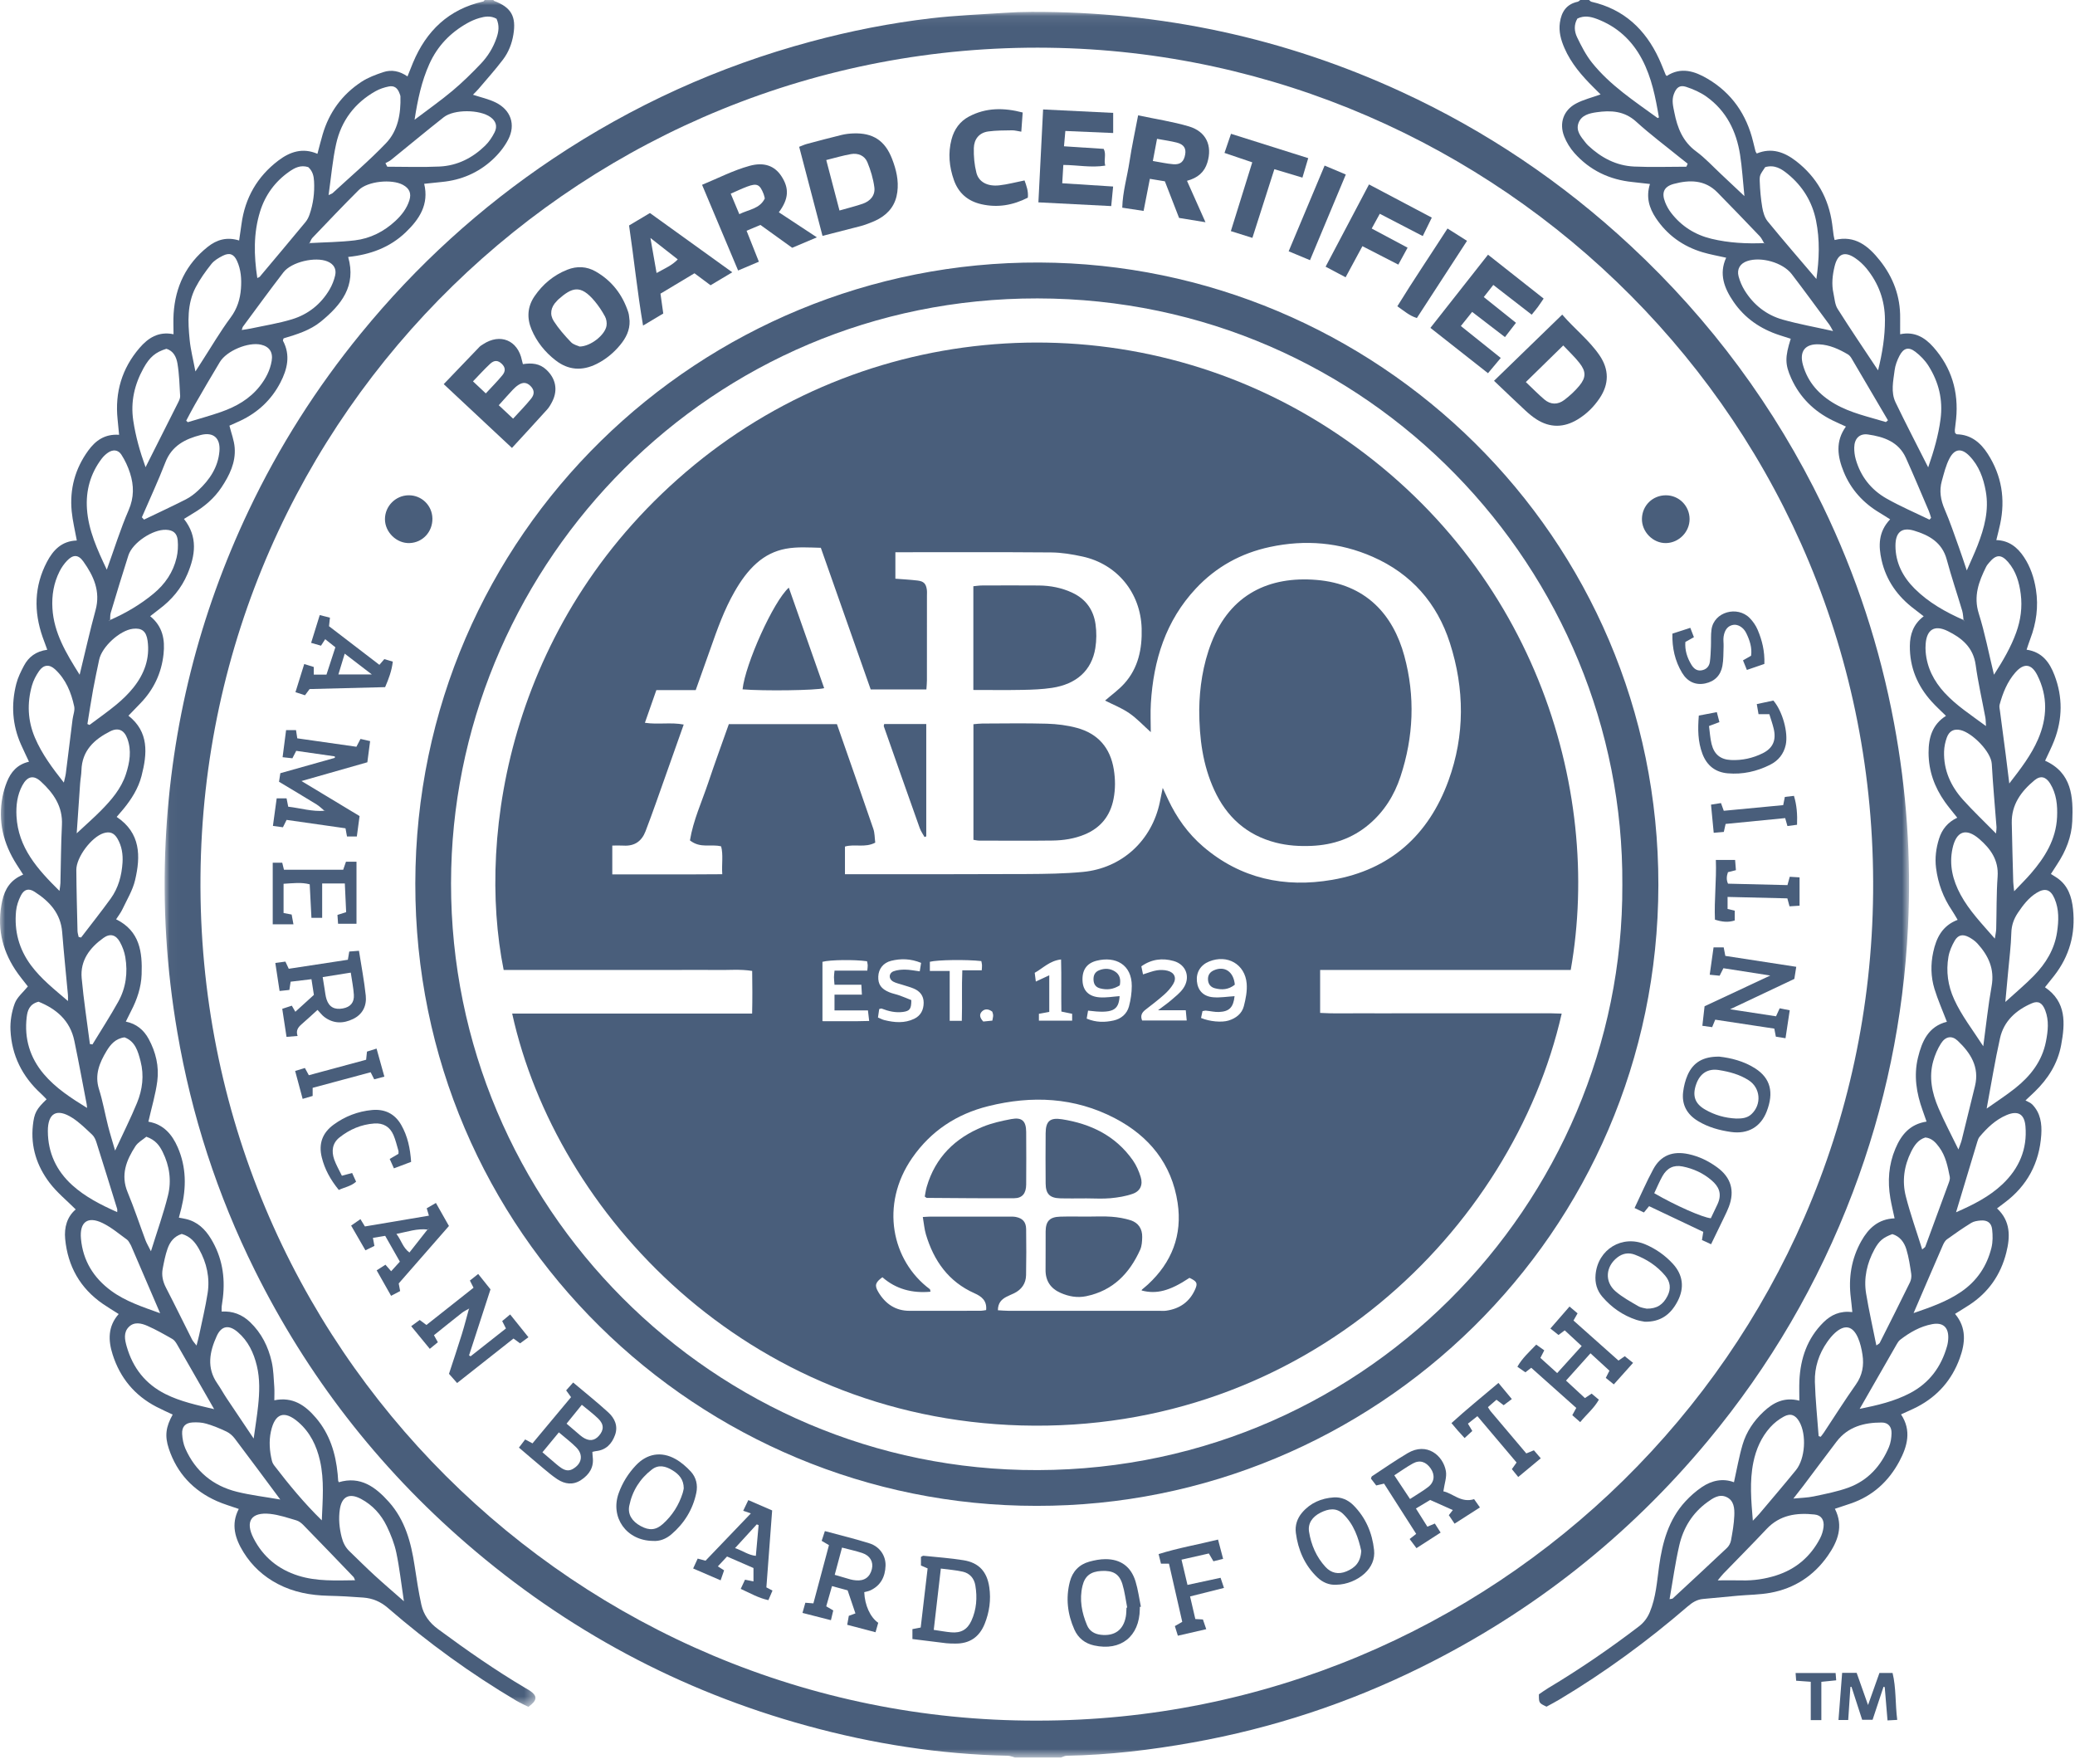 <?xml version="1.0" encoding="UTF-8"?>
<svg width="200px" height="170px" viewBox="0 0 200 170" version="1.1" xmlns="http://www.w3.org/2000/svg" xmlns:xlink="http://www.w3.org/1999/xlink">
    <!-- Generator: Sketch 51.3 (57544) - http://www.bohemiancoding.com/sketch -->
    <title>Group 123</title>
    <desc>Created with Sketch.</desc>
    <defs>
        <polygon id="path-1" points="0.027 0.087 168.167 0.087 168.167 168.321 0.027 168.321"></polygon>
        <polygon id="path-3" points="0 0 51.61 0 51.61 164.492 0 164.492"></polygon>
    </defs>
    <g id="Page-1" stroke="none" stroke-width="1" fill="none" fill-rule="evenodd">
        <g id="Group-123">
            <g id="Group-3" transform="translate(15.839, 1.056)">
                <mask id="mask-2" fill="white">
                    <use xlink:href="#path-1"></use>
                </mask>
                <g id="Clip-2"></g>
                <path d="M84.081,164.763 C127.89,164.825 164.283,129.469 164.703,84.991 C165.133,39.56 128.513,4.112 85.222,3.545 C40.709,2.961 3.879,38.675 3.485,83.376 C3.084,128.931 40.092,164.843 84.081,164.763 Z M81.985,168.321 C81.758,168.261 81.532,168.154 81.304,168.149 C74.731,168.011 68.285,166.998 61.955,165.262 C49.69,161.899 38.753,156.031 29.133,147.712 C20.562,140.3 13.759,131.509 8.721,121.366 C5.103,114.082 2.619,106.424 1.249,98.399 C0.208,92.307 -0.176,86.179 0.129,80.012 C0.682,68.854 3.347,58.215 8.14,48.123 C11.049,41.998 14.666,36.311 18.96,31.059 C24.298,24.53 30.465,18.908 37.476,14.225 C45.138,9.106 53.421,5.344 62.324,2.949 C66.132,1.924 69.992,1.162 73.904,0.706 C76.241,0.433 78.6,0.34 80.949,0.183 C81.826,0.125 82.705,0.09 83.583,0.087 C96.036,0.054 107.939,2.579 119.254,7.801 C127.399,11.56 134.747,16.51 141.315,22.62 C149.05,29.817 155.229,38.169 159.834,47.672 C163.069,54.346 165.358,61.337 166.72,68.636 C167.933,75.131 168.39,81.674 168.065,88.268 C167.632,97.071 165.873,105.606 162.744,113.853 C159.421,122.611 154.764,130.587 148.778,137.791 C141.115,147.015 131.906,154.284 121.166,159.604 C114.167,163.071 106.815,165.493 99.122,166.871 C95.101,167.591 91.058,168.074 86.971,168.15 C86.786,168.153 86.603,168.261 86.42,168.321 L81.985,168.321 Z" id="Fill-1" fill="#495E7B" mask="url(#mask-2)"></path>
            </g>
            <g id="Group-6">
                <mask id="mask-4" fill="white">
                    <use xlink:href="#path-3"></use>
                </mask>
                <g id="Clip-5"></g>
                <path d="M7.581,90.297 C7.659,90.315 7.737,90.333 7.815,90.35 C8.77,89.1 9.751,87.869 10.673,86.594 C11.408,85.575 11.728,84.38 11.809,83.144 C11.862,82.34 11.741,81.53 11.317,80.812 C10.99,80.258 10.57,80.109 9.983,80.295 C8.826,80.661 7.348,82.611 7.357,83.838 C7.371,85.8 7.425,87.762 7.471,89.723 C7.475,89.915 7.543,90.106 7.581,90.297 Z M8.666,100.617 C8.748,100.629 8.83,100.641 8.912,100.653 C9.747,99.28 10.624,97.93 11.404,96.526 C12.141,95.198 12.328,93.734 12.078,92.242 C11.994,91.735 11.803,91.223 11.553,90.773 C11.166,90.081 10.61,89.93 9.965,90.394 C8.656,91.334 7.717,92.564 7.872,94.263 C8.065,96.388 8.395,98.5 8.666,100.617 Z M11.095,110.886 C11.876,109.199 12.599,107.767 13.206,106.289 C13.733,105.005 13.903,103.643 13.547,102.27 C13.3,101.319 13.039,100.358 12.003,99.972 C11.135,100.083 10.649,100.659 10.27,101.289 C9.595,102.412 9.102,103.572 9.54,104.962 C9.908,106.127 10.118,107.342 10.419,108.529 C10.599,109.236 10.819,109.931 11.095,110.886 Z M14.106,109.548 C13.763,109.837 13.301,110.081 13.053,110.463 C12.172,111.819 11.609,113.235 12.302,114.901 C12.934,116.421 13.449,117.99 14.027,119.533 C14.132,119.813 14.293,120.074 14.549,120.587 C15.156,118.632 15.76,116.948 16.189,115.221 C16.544,113.793 16.344,112.357 15.679,111.018 C15.378,110.41 15.003,109.867 14.106,109.548 Z M8.425,69.775 C8.492,69.804 8.559,69.834 8.626,69.864 C9.495,69.212 10.39,68.591 11.224,67.898 C11.817,67.406 12.383,66.86 12.862,66.26 C13.907,64.95 14.464,63.457 14.226,61.749 C14.098,60.827 13.663,60.495 12.806,60.597 C11.549,60.748 9.818,62.332 9.558,63.577 C9.357,64.539 9.147,65.5 8.972,66.467 C8.772,67.567 8.606,68.672 8.425,69.775 Z M17.517,118.917 C16.77,119.151 16.376,119.696 16.152,120.333 C15.932,120.956 15.806,121.617 15.681,122.269 C15.56,122.907 15.692,123.504 15.997,124.093 C16.851,125.744 17.662,127.416 18.501,129.074 C18.6,129.271 18.766,129.436 18.943,129.672 C19.045,129.264 19.132,128.962 19.197,128.654 C19.476,127.318 19.799,125.988 20.01,124.64 C20.245,123.139 19.925,121.702 19.184,120.379 C18.822,119.733 18.36,119.153 17.517,118.917 Z M7.393,80.309 C8.297,79.465 9.036,78.82 9.724,78.123 C10.738,77.096 11.681,76.009 12.14,74.594 C12.504,73.47 12.696,72.339 12.277,71.191 C11.976,70.364 11.408,70.082 10.619,70.48 C9.08,71.257 7.9,72.341 7.85,74.242 C7.839,74.662 7.753,75.079 7.723,75.499 C7.613,77.035 7.512,78.572 7.393,80.309 Z M24.45,138.634 C24.617,137.424 24.777,136.457 24.879,135.483 C25.015,134.191 25.064,132.895 24.754,131.616 C24.451,130.364 23.916,129.232 22.921,128.379 C22.071,127.65 21.349,127.75 20.893,128.75 C20.203,130.26 19.89,131.812 20.947,133.329 C21.267,133.789 21.534,134.285 21.844,134.751 C22.674,135.999 23.514,137.241 24.45,138.634 Z M13.674,49.852 C13.743,49.926 13.813,50.001 13.883,50.075 C15.227,49.43 16.58,48.803 17.909,48.128 C18.341,47.909 18.742,47.6 19.098,47.269 C20.202,46.241 21.022,45.03 21.15,43.482 C21.256,42.216 20.568,41.609 19.344,41.922 C17.849,42.304 16.558,42.957 15.939,44.559 C15.248,46.348 14.434,48.089 13.674,49.852 Z M31.017,146.52 C31.094,144.586 31.273,142.654 30.839,140.753 C30.513,139.324 29.889,138.033 28.758,137.055 C27.403,135.883 26.493,136.194 26.111,137.961 C25.909,138.899 25.983,139.847 26.209,140.778 C26.249,140.941 26.335,141.105 26.439,141.24 C27.846,143.073 29.313,144.856 31.017,146.52 Z M17.947,40.543 C17.999,40.591 18.051,40.639 18.102,40.687 C19.173,40.36 20.255,40.069 21.309,39.699 C22.753,39.193 24.06,38.457 25.034,37.225 C25.611,36.495 26.035,35.693 26.187,34.774 C26.328,33.928 25.95,33.395 25.149,33.215 C23.926,32.941 21.849,33.799 21.189,34.891 C20.37,36.243 19.58,37.613 18.789,38.981 C18.493,39.492 18.227,40.021 17.947,40.543 Z M23.302,31.802 C23.621,31.751 23.89,31.721 24.152,31.664 C25.484,31.378 26.84,31.168 28.139,30.772 C29.694,30.3 30.931,29.319 31.765,27.901 C32.009,27.485 32.194,27.015 32.304,26.545 C32.452,25.911 32.158,25.445 31.574,25.2 C30.402,24.709 28.095,25.237 27.316,26.248 C25.991,27.969 24.714,29.727 23.421,31.473 C23.367,31.546 23.355,31.65 23.302,31.802 Z M5.733,85.858 C5.777,85.503 5.819,85.303 5.825,85.101 C5.873,83.239 5.873,81.375 5.969,79.516 C6.063,77.721 5.156,76.434 3.942,75.317 C3.221,74.654 2.63,74.816 2.159,75.683 C1.658,76.607 1.536,77.631 1.589,78.647 C1.749,81.69 3.611,83.768 5.733,85.858 Z M7.677,65.026 C8.221,62.798 8.667,60.787 9.21,58.802 C9.707,56.991 9.027,55.506 8.034,54.113 C7.539,53.419 7.036,53.433 6.458,54.041 C6.173,54.34 5.927,54.696 5.741,55.065 C5.175,56.183 4.978,57.388 5.053,58.631 C5.195,60.986 6.354,62.925 7.677,65.026 Z M38.93,154.315 C38.67,152.596 38.508,151.101 38.2,149.636 C38.015,148.757 37.671,147.892 37.278,147.079 C36.734,145.957 35.912,145.043 34.789,144.448 C33.677,143.858 32.945,144.213 32.757,145.445 C32.618,146.355 32.706,147.252 32.934,148.151 C33.07,148.686 33.299,149.128 33.687,149.501 C34.494,150.28 35.289,151.073 36.115,151.831 C36.98,152.626 37.876,153.388 38.93,154.315 Z M6.153,75.42 C6.232,75.059 6.311,74.8 6.345,74.535 C6.566,72.798 6.776,71.059 6.995,69.321 C7.047,68.905 7.235,68.464 7.152,68.08 C6.862,66.729 6.346,65.459 5.298,64.497 C4.754,63.997 4.194,64.055 3.771,64.662 C3.475,65.087 3.22,65.572 3.08,66.067 C2.599,67.77 2.666,69.45 3.372,71.103 C4.04,72.666 5.037,74.003 6.153,75.42 Z M8.391,106.773 C8.374,106.602 8.372,106.503 8.353,106.407 C7.961,104.374 7.588,102.336 7.166,100.308 C6.755,98.33 5.404,97.219 3.715,96.536 C2.83,96.767 2.649,97.388 2.573,98.024 C2.33,100.084 2.88,101.927 4.222,103.511 C5.37,104.867 6.842,105.815 8.391,106.773 Z M10.294,54.901 C11.014,52.905 11.606,50.99 12.399,49.163 C12.928,47.941 12.914,46.788 12.535,45.599 C12.336,44.975 12.051,44.358 11.695,43.81 C11.381,43.329 10.871,43.301 10.4,43.63 C10.173,43.788 9.962,43.99 9.795,44.212 C8.715,45.642 8.26,47.273 8.382,49.047 C8.524,51.118 9.38,52.97 10.294,54.901 Z M6.552,96.472 C6.552,96.176 6.563,96.038 6.55,95.901 C6.364,93.879 6.154,91.858 5.993,89.834 C5.849,88.01 4.751,86.849 3.323,85.936 C2.754,85.572 2.316,85.711 2.01,86.308 C1.775,86.765 1.598,87.288 1.548,87.797 C1.361,89.717 1.825,91.466 2.992,93.036 C3.968,94.348 5.231,95.341 6.552,96.472 Z M14.03,45.024 C15.111,42.882 16.154,40.82 17.187,38.755 C17.279,38.571 17.375,38.355 17.364,38.16 C17.304,37.114 17.277,36.058 17.104,35.028 C17.003,34.428 16.725,33.808 16.031,33.615 C15.007,33.931 14.433,34.396 13.837,35.474 C12.965,37.05 12.572,38.707 12.845,40.535 C13.075,42.067 13.49,43.528 14.03,45.024 Z M11.298,116.816 C11.298,116.639 11.313,116.571 11.296,116.513 C10.631,114.366 9.97,112.219 9.29,110.077 C9.208,109.817 9.079,109.534 8.886,109.354 C8.271,108.782 7.667,108.172 6.964,107.724 C5.477,106.776 4.606,107.266 4.612,109.012 C4.62,111.093 5.433,112.837 6.977,114.228 C8.219,115.346 9.687,116.094 11.298,116.816 Z M15.434,126.558 C14.479,124.338 13.582,122.252 12.685,120.166 C12.657,120.102 12.635,120.033 12.597,119.975 C12.484,119.8 12.4,119.58 12.242,119.466 C11.477,118.912 10.74,118.286 9.901,117.875 C8.454,117.167 7.655,117.763 7.804,119.386 C7.998,121.501 9.024,123.159 10.73,124.407 C12.109,125.417 13.712,125.938 15.434,126.558 Z M18.836,35.798 C19.119,35.358 19.286,35.098 19.453,34.839 C20.368,33.425 21.218,31.963 22.22,30.615 C22.863,29.749 23.149,28.831 23.225,27.806 C23.293,26.887 23.228,25.974 22.837,25.127 C22.536,24.475 22.111,24.323 21.466,24.65 C21.067,24.853 20.642,25.103 20.372,25.445 C19.811,26.154 19.271,26.9 18.856,27.7 C18.028,29.293 18.11,31.034 18.28,32.751 C18.375,33.715 18.623,34.664 18.836,35.798 Z M37.151,15.724 L37.326,16.066 C39.007,16.066 40.691,16.128 42.368,16.049 C44.078,15.969 45.547,15.223 46.765,14.033 C47.133,13.673 47.438,13.218 47.669,12.756 C47.969,12.159 47.791,11.657 47.27,11.283 C46.24,10.544 43.762,10.515 42.766,11.3 C41.057,12.646 39.387,14.04 37.696,15.408 C37.534,15.538 37.334,15.62 37.151,15.724 Z M20.642,135.803 C19.42,133.667 18.256,131.627 17.082,129.593 C16.963,129.386 16.813,129.155 16.616,129.042 C15.829,128.592 15.037,128.14 14.208,127.776 C13.629,127.521 12.943,127.356 12.422,127.874 C11.883,128.41 12.026,129.113 12.213,129.766 C12.804,131.826 14.013,133.381 15.954,134.352 C17.411,135.08 18.982,135.408 20.642,135.803 Z M29.711,16.105 C28.976,15.875 28.413,16.169 27.887,16.535 C26.513,17.492 25.564,18.795 25.071,20.376 C24.418,22.472 24.47,24.617 24.8,26.794 C24.924,26.73 25.001,26.714 25.041,26.666 C26.51,24.919 27.979,23.172 29.435,21.413 C29.608,21.205 29.742,20.946 29.831,20.689 C30.191,19.649 30.331,18.574 30.271,17.475 C30.243,16.973 30.146,16.499 29.711,16.105 Z M27.015,144.512 C25.481,142.451 24.066,140.535 22.628,138.636 C22.424,138.366 22.142,138.114 21.841,137.969 C21.213,137.668 20.559,137.4 19.891,137.205 C19.465,137.08 18.99,137.056 18.542,137.084 C17.863,137.127 17.52,137.5 17.556,138.189 C17.581,138.668 17.676,139.172 17.869,139.608 C18.842,141.801 20.534,143.197 22.846,143.768 C24.163,144.093 25.521,144.252 27.015,144.512 Z M47.858,1.808 C47.29,1.489 46.732,1.585 46.195,1.74 C45.794,1.856 45.402,2.029 45.037,2.234 C43.4,3.154 42.162,4.438 41.382,6.172 C40.633,7.835 40.263,9.582 39.958,11.54 C41.282,10.536 42.488,9.691 43.612,8.748 C44.577,7.939 45.48,7.05 46.349,6.137 C47.027,5.423 47.547,4.581 47.866,3.634 C48.06,3.057 48.156,2.478 47.858,1.808 Z M34.221,152.292 C34.153,152.144 34.132,152.038 34.069,151.972 C32.467,150.303 30.863,148.635 29.247,146.979 C29.058,146.786 28.816,146.593 28.564,146.52 C27.728,146.275 26.886,145.985 26.028,145.895 C24.21,145.705 23.604,146.621 24.443,148.254 C25.368,150.053 26.828,151.25 28.765,151.856 C30.537,152.412 32.355,152.312 34.221,152.292 Z M31.67,18.803 C31.924,18.682 31.999,18.666 32.048,18.621 C33.777,17.023 35.58,15.496 37.205,13.799 C38.363,12.59 38.642,10.958 38.597,9.299 C38.595,9.198 38.544,9.096 38.508,8.997 C38.321,8.478 37.998,8.23 37.474,8.334 C37.034,8.422 36.585,8.57 36.195,8.79 C34.188,9.919 32.895,11.639 32.399,13.867 C32.051,15.432 31.921,17.045 31.67,18.803 Z M29.809,23.429 C31.273,23.347 32.744,23.337 34.197,23.164 C35.689,22.986 37.006,22.32 38.115,21.289 C38.71,20.735 39.206,20.098 39.456,19.31 C39.671,18.629 39.461,18.156 38.84,17.817 C37.764,17.229 35.442,17.457 34.575,18.318 C33.061,19.824 31.592,21.376 30.115,22.919 C29.981,23.058 29.922,23.27 29.829,23.447 C29.814,23.473 29.8,23.499 29.786,23.524 L29.809,23.429 Z M10.595,59.758 C12.107,59.097 13.517,58.272 14.792,57.217 C15.911,56.293 16.695,55.148 17.023,53.734 C17.148,53.198 17.179,52.617 17.128,52.069 C17.064,51.371 16.678,51.083 16.004,51.057 C14.717,51.006 12.767,52.303 12.375,53.524 C11.784,55.361 11.229,57.209 10.673,59.057 C10.605,59.282 10.631,59.536 10.613,59.777 C10.585,59.781 10.552,59.779 10.53,59.792 C10.516,59.8 10.517,59.833 10.512,59.855 C10.539,59.823 10.567,59.79 10.595,59.758 Z M47.56,-8.44772968e-05 C47.58,0.029 47.594,0.074 47.621,0.085 C49.271,0.706 49.77,1.577 49.483,3.328 C49.339,4.213 49.014,5.039 48.482,5.741 C47.74,6.719 46.917,7.634 46.123,8.571 C45.946,8.779 45.744,8.966 45.585,9.13 C46.35,9.384 47.117,9.546 47.795,9.885 C49.235,10.606 49.725,12.006 48.987,13.442 C48.611,14.174 48.052,14.857 47.442,15.415 C46.084,16.657 44.448,17.357 42.602,17.534 C42.048,17.587 41.494,17.65 40.885,17.714 C41.366,19.709 40.416,21.13 39.101,22.39 C37.563,23.862 35.672,24.543 33.558,24.763 C34.362,27.555 32.89,29.381 30.94,30.98 C29.888,31.842 28.596,32.231 27.335,32.608 C27.306,32.711 27.252,32.796 27.275,32.839 C28.021,34.236 27.693,35.581 27.024,36.871 C26.172,38.513 24.881,39.73 23.207,40.529 C22.828,40.71 22.441,40.876 22.113,41.023 C22.294,41.749 22.564,42.435 22.619,43.139 C22.731,44.571 22.119,45.812 21.348,46.97 C20.653,48.012 19.723,48.812 18.649,49.448 C18.354,49.623 18.064,49.807 17.732,50.012 C19.093,51.736 18.825,53.524 18.068,55.317 C17.481,56.709 16.532,57.828 15.32,58.727 C15.042,58.933 14.774,59.151 14.475,59.384 C15.69,60.368 15.91,61.652 15.764,63.03 C15.568,64.874 14.81,66.47 13.511,67.803 C13.142,68.18 12.778,68.562 12.38,68.974 C14.369,70.535 14.199,72.621 13.644,74.772 C13.332,75.985 12.67,77.024 11.882,77.984 C11.684,78.226 11.476,78.459 11.246,78.726 C13.569,80.278 13.567,82.518 13.017,84.833 C12.787,85.804 12.237,86.702 11.804,87.619 C11.644,87.959 11.405,88.261 11.192,88.595 C13.483,89.722 13.728,91.756 13.651,93.905 C13.606,95.149 13.215,96.32 12.639,97.425 C12.479,97.733 12.329,98.046 12.127,98.453 C13.154,98.666 13.858,99.257 14.329,100.124 C15.019,101.395 15.347,102.774 15.161,104.194 C14.995,105.47 14.615,106.718 14.307,108.08 C14.253,108.006 14.284,108.095 14.329,108.104 C15.764,108.359 16.587,109.321 17.131,110.57 C17.967,112.485 17.968,114.46 17.474,116.458 C17.407,116.731 17.332,117.002 17.241,117.347 C17.478,117.392 17.701,117.427 17.92,117.478 C19.023,117.733 19.77,118.453 20.335,119.383 C21.4,121.134 21.72,123.043 21.484,125.06 C21.451,125.339 21.399,125.616 21.368,125.895 C21.352,126.033 21.365,126.174 21.365,126.398 C22.419,126.333 23.329,126.675 24.097,127.409 C25.206,128.466 25.857,129.781 26.188,131.242 C26.365,132.023 26.376,132.843 26.436,133.647 C26.466,134.06 26.441,134.477 26.441,134.948 C28.242,134.584 29.435,135.45 30.455,136.646 C31.784,138.203 32.355,140.065 32.547,142.067 C32.567,142.277 32.576,142.488 32.594,142.698 C32.597,142.731 32.621,142.761 32.658,142.845 C34.74,142.226 36.192,143.299 37.483,144.743 C39.049,146.497 39.623,148.654 39.964,150.908 C40.152,152.156 40.342,153.408 40.611,154.64 C40.826,155.623 41.38,156.382 42.228,157.006 C44.947,159.012 47.712,160.945 50.621,162.667 C50.772,162.756 50.928,162.84 51.073,162.938 C51.82,163.442 51.802,163.871 50.927,164.492 C50.572,164.311 50.159,164.131 49.774,163.903 C45.372,161.3 41.25,158.304 37.386,154.959 C36.677,154.345 35.908,154.03 35.019,153.961 C33.899,153.874 32.775,153.812 31.651,153.787 C29.939,153.748 28.293,153.446 26.768,152.645 C25.401,151.927 24.29,150.913 23.475,149.599 C22.66,148.287 22.233,146.915 23.014,145.42 C22.282,145.161 21.568,144.961 20.898,144.662 C18.631,143.653 17.058,141.98 16.272,139.612 C15.865,138.385 15.981,137.514 16.644,136.326 C16.121,136.078 15.593,135.845 15.082,135.58 C12.977,134.488 11.574,132.789 10.859,130.545 C10.425,129.185 10.381,127.835 11.44,126.636 C10.908,126.297 10.403,125.995 9.92,125.663 C7.725,124.151 6.535,122.035 6.282,119.406 C6.173,118.285 6.47,117.249 7.298,116.555 C6.433,115.688 5.489,114.925 4.777,113.986 C3.554,112.375 2.945,110.516 3.169,108.455 C3.3,107.257 3.506,106.882 4.491,105.942 C4.31,105.759 4.132,105.564 3.938,105.386 C2.139,103.742 1.123,101.7 1.01,99.276 C0.971,98.421 1.123,97.505 1.421,96.703 C1.647,96.093 2.241,95.619 2.686,95.065 C2.32,94.584 1.859,94.047 1.475,93.461 C0.141,91.425 -0.313,89.207 0.215,86.816 C0.46,85.703 1,84.791 2.233,84.289 C2.004,83.934 1.801,83.622 1.601,83.307 C0.322,81.299 -0.219,79.133 0.246,76.767 C0.34,76.288 0.483,75.812 0.664,75.359 C1.045,74.402 1.663,73.667 2.795,73.408 C2.526,72.833 2.272,72.306 2.033,71.773 C1.18,69.87 1.06,67.899 1.571,65.898 C1.725,65.294 2.013,64.714 2.307,64.158 C2.758,63.306 3.472,62.765 4.556,62.618 C4.392,62.172 4.246,61.788 4.11,61.4 C3.246,58.927 3.293,56.495 4.524,54.151 C5.118,53.02 5.943,52.133 7.404,52.09 C7.228,51.115 7,50.202 6.91,49.275 C6.702,47.129 7.24,45.156 8.513,43.412 C9.205,42.463 10.098,41.806 11.479,41.903 C11.425,41.342 11.38,40.865 11.332,40.389 C11.07,37.808 11.751,35.509 13.442,33.539 C14.273,32.57 15.278,31.912 16.726,32.211 C16.726,31.512 16.693,30.881 16.732,30.254 C16.893,27.629 17.943,25.445 20.019,23.792 C20.892,23.097 21.866,22.809 23.048,23.176 C23.126,22.637 23.205,22.122 23.275,21.606 C23.613,19.074 24.792,17.021 26.821,15.478 C27.935,14.632 29.163,14.204 30.596,14.823 C30.772,14.166 30.922,13.555 31.099,12.952 C31.729,10.809 32.982,9.104 34.84,7.885 C35.474,7.469 36.217,7.195 36.942,6.952 C37.742,6.684 38.528,6.849 39.276,7.364 C39.463,6.897 39.626,6.474 39.801,6.056 C41.087,2.971 43.251,0.89 46.579,0.142 C46.632,0.13 46.67,0.049 46.716,-8.44772968e-05 L47.56,-8.44772968e-05 Z" id="Fill-4" fill="#495E7B" mask="url(#mask-4)"></path>
            </g>
            <path d="M192.273,90.457 C192.333,90.045 192.398,89.785 192.405,89.523 C192.451,87.842 192.42,86.156 192.541,84.481 C192.655,82.893 191.863,81.798 190.781,80.861 C189.483,79.738 188.547,80.103 188.191,81.779 C187.854,83.37 188.22,84.836 188.973,86.227 C189.81,87.771 191.023,89.019 192.273,90.457 Z M191.158,100.828 C191.436,98.777 191.628,96.894 191.963,95.036 C192.261,93.376 191.652,92.088 190.594,90.927 C190.363,90.674 190.061,90.466 189.755,90.306 C189.175,90.004 188.734,90.093 188.405,90.657 C188.129,91.131 187.895,91.668 187.802,92.204 C187.558,93.616 187.748,94.985 188.351,96.307 C189.068,97.881 190.125,99.23 191.158,100.828 Z M188.764,110.775 C188.902,110.383 189.014,110.129 189.081,109.864 C189.513,108.131 189.939,106.397 190.361,104.661 C190.807,102.828 189.934,101.47 188.694,100.298 C188.133,99.768 187.524,99.874 187.091,100.547 C186.757,101.066 186.503,101.663 186.336,102.259 C185.899,103.817 186.217,105.333 186.834,106.773 C187.397,108.089 188.074,109.358 188.764,110.775 Z M185.272,120.412 C185.47,120.238 185.549,120.203 185.57,120.146 C186.325,118.107 187.077,116.067 187.821,114.024 C187.892,113.832 187.969,113.605 187.932,113.416 C187.733,112.418 187.537,111.413 186.914,110.565 C186.576,110.105 186.207,109.686 185.578,109.621 C184.879,109.834 184.51,110.387 184.208,110.991 C183.522,112.362 183.318,113.829 183.694,115.296 C184.127,116.989 184.718,118.641 185.272,120.412 Z M191.42,69.973 C191.392,69.565 191.398,69.356 191.361,69.153 C191.047,67.462 190.659,65.78 190.426,64.078 C190.195,62.398 189.103,61.494 187.745,60.822 C186.459,60.185 185.699,60.666 185.604,62.08 C185.587,62.325 185.584,62.574 185.605,62.818 C185.733,64.352 186.396,65.637 187.426,66.759 C188.554,67.987 189.944,68.881 191.42,69.973 Z M182.394,118.933 C181.518,119.257 181.121,119.574 180.672,120.402 C179.948,121.734 179.618,123.167 179.867,124.669 C180.141,126.32 180.512,127.956 180.853,129.661 C181.023,129.538 181.139,129.497 181.179,129.417 C182.158,127.476 183.137,125.535 184.092,123.582 C184.208,123.344 184.255,123.029 184.216,122.767 C184.097,121.972 183.98,121.168 183.747,120.402 C183.541,119.723 183.121,119.149 182.394,118.933 Z M192.386,80.325 C192.415,79.99 192.445,79.85 192.435,79.712 C192.282,77.683 192.091,75.655 191.979,73.623 C191.915,72.443 190.096,70.624 188.975,70.361 C188.34,70.212 187.879,70.436 187.644,71.082 C187.491,71.504 187.396,71.966 187.381,72.413 C187.324,74.23 188.034,75.778 189.223,77.096 C190.183,78.161 191.228,79.15 192.386,80.325 Z M175.291,138.4 C175.356,138.422 175.422,138.445 175.488,138.467 C175.59,138.333 175.699,138.204 175.793,138.063 C176.819,136.517 177.808,134.944 178.879,133.429 C179.513,132.532 179.673,131.578 179.515,130.547 C179.431,129.999 179.306,129.439 179.086,128.933 C178.58,127.767 177.807,127.61 176.872,128.449 C176.589,128.704 176.342,129.01 176.122,129.323 C175.313,130.475 174.888,131.779 174.928,133.171 C174.979,134.916 175.164,136.657 175.291,138.4 Z M185.972,50.08 C186.025,50.022 186.078,49.965 186.13,49.908 C186.057,49.684 186,49.454 185.907,49.238 C185.178,47.534 184.464,45.823 183.703,44.133 C183.002,42.578 181.571,42.09 180.051,41.872 C179.22,41.753 178.738,42.276 178.722,43.121 C178.715,43.5 178.763,43.893 178.866,44.257 C179.336,45.922 180.353,47.206 181.837,48.046 C183.172,48.801 184.591,49.408 185.972,50.08 Z M168.949,146.554 C169.16,146.33 169.384,146.116 169.583,145.881 C170.759,144.486 171.945,143.099 173.098,141.685 C174.003,140.576 174.142,138.25 173.424,137.003 C173.054,136.361 172.584,136.165 171.93,136.522 C171.447,136.785 170.987,137.144 170.62,137.554 C169.763,138.513 169.257,139.662 168.998,140.926 C168.622,142.768 168.789,144.625 168.949,146.554 Z M181.774,40.674 C181.84,40.618 181.906,40.563 181.971,40.507 C180.801,38.513 179.633,36.518 178.457,34.528 C178.37,34.381 178.246,34.231 178.102,34.147 C177.247,33.648 176.352,33.234 175.345,33.184 C173.983,33.116 173.405,33.857 173.783,35.189 C174.262,36.87 175.358,38.057 176.844,38.918 C178.382,39.808 180.105,40.164 181.774,40.674 Z M176.679,31.904 C176.496,31.582 176.43,31.434 176.336,31.307 C175.127,29.673 173.932,28.028 172.695,26.415 C171.836,25.294 169.725,24.708 168.402,25.161 C167.722,25.394 167.386,25.935 167.577,26.643 C167.703,27.109 167.902,27.573 168.155,27.984 C169.018,29.381 170.256,30.358 171.825,30.801 C173.359,31.234 174.935,31.515 176.679,31.904 Z M194.136,85.892 C194.748,85.246 195.27,84.736 195.745,84.186 C197.104,82.617 198.171,80.9 198.272,78.749 C198.326,77.616 198.218,76.497 197.6,75.503 C197.196,74.854 196.682,74.711 196.098,75.194 C194.818,76.254 193.87,77.533 193.905,79.306 C193.942,81.204 193.996,83.1 194.047,84.997 C194.054,85.233 194.093,85.468 194.136,85.892 Z M192.191,65.025 C193.1,63.61 193.829,62.351 194.33,60.963 C194.767,59.753 194.933,58.519 194.77,57.246 C194.625,56.119 194.314,55.047 193.553,54.167 C192.894,53.405 192.395,53.423 191.742,54.2 C191.63,54.334 191.511,54.47 191.434,54.624 C190.725,56.05 190.197,57.456 190.727,59.133 C191.313,60.988 191.677,62.913 192.191,65.025 Z M160.922,154.111 C161.106,154.076 161.185,154.086 161.223,154.051 C162.971,152.432 164.721,150.815 166.452,149.178 C166.643,148.998 166.796,148.714 166.843,148.456 C166.987,147.668 167.128,146.871 167.161,146.074 C167.19,145.377 167.145,144.592 166.383,144.261 C165.694,143.961 165.095,144.38 164.55,144.777 C163.127,145.813 162.249,147.242 161.86,148.922 C161.468,150.617 161.234,152.349 160.922,154.111 Z M193.667,75.506 C194.806,74.034 195.784,72.753 196.432,71.26 C197.333,69.187 197.394,67.107 196.367,65.068 C195.802,63.946 195.062,63.878 194.245,64.816 C193.469,65.707 193.041,66.784 192.734,67.908 C192.682,68.097 192.742,68.321 192.769,68.527 C192.949,69.916 193.138,71.304 193.318,72.693 C193.43,73.554 193.532,74.415 193.667,75.506 Z M189.57,54.974 C189.974,54.042 190.319,53.312 190.61,52.563 C191.263,50.881 191.73,49.168 191.398,47.333 C191.17,46.067 190.744,44.891 189.833,43.949 C189.08,43.171 188.407,43.219 187.903,44.179 C187.551,44.848 187.371,45.615 187.164,46.352 C186.899,47.297 187.051,48.195 187.445,49.103 C187.959,50.292 188.368,51.526 188.81,52.745 C189.059,53.433 189.284,54.131 189.57,54.974 Z M191.485,106.836 C192.481,106.13 193.399,105.539 194.248,104.862 C195.712,103.695 196.828,102.271 197.199,100.376 C197.396,99.368 197.511,98.354 197.128,97.363 C196.853,96.654 196.467,96.419 195.838,96.69 C194.322,97.343 193.143,98.395 192.773,100.053 C192.284,102.241 191.929,104.46 191.485,106.836 Z M193.285,96.561 C194.303,95.632 195.22,94.871 196.047,94.022 C197.19,92.848 198.03,91.477 198.273,89.818 C198.432,88.737 198.476,87.648 198.033,86.611 C197.647,85.709 197.116,85.542 196.29,86.052 C195.528,86.524 195.001,87.222 194.506,87.953 C194.105,88.548 193.883,89.16 193.863,89.904 C193.829,91.162 193.666,92.417 193.553,93.672 C193.473,94.57 193.386,95.467 193.285,96.561 Z M185.849,45.039 C186.399,43.455 186.835,41.961 187.041,40.387 C187.285,38.517 186.865,36.827 185.886,35.268 C185.559,34.746 185.1,34.271 184.608,33.897 C183.948,33.396 183.469,33.541 183.077,34.299 C182.856,34.728 182.673,35.208 182.614,35.683 C182.483,36.718 182.231,37.795 182.709,38.788 C183.696,40.84 184.749,42.86 185.849,45.039 Z M188.535,116.83 C190.222,116.091 191.759,115.313 193.02,114.114 C194.607,112.606 195.416,110.744 195.224,108.53 C195.121,107.35 194.492,107.003 193.406,107.461 C192.342,107.91 191.533,108.69 190.802,109.557 C190.694,109.687 190.633,109.867 190.583,110.034 C189.912,112.248 189.247,114.463 188.535,116.83 Z M184.442,126.545 C186.111,125.968 187.657,125.432 189.031,124.489 C190.552,123.446 191.51,122.014 191.946,120.25 C192.085,119.685 192.078,119.06 192.013,118.477 C191.943,117.839 191.545,117.571 190.906,117.622 C190.597,117.647 190.253,117.697 189.998,117.854 C189.196,118.35 188.417,118.888 187.653,119.442 C187.469,119.575 187.344,119.821 187.249,120.039 C186.325,122.16 185.414,124.287 184.442,126.545 Z M181.019,35.691 C181.435,34.01 181.688,32.437 181.682,30.81 C181.675,28.934 181.068,27.303 179.902,25.869 C179.596,25.493 179.222,25.152 178.823,24.879 C177.794,24.176 177.13,24.439 176.831,25.661 C176.621,26.517 176.525,27.392 176.719,28.269 C176.83,28.774 176.855,29.346 177.118,29.763 C178.352,31.719 179.654,33.632 181.019,35.691 Z M162.543,16.066 C162.585,15.969 162.626,15.871 162.667,15.774 C162.423,15.582 162.176,15.393 161.935,15.197 C160.519,14.047 159.053,12.953 157.707,11.727 C156.559,10.681 155.254,10.619 153.875,10.819 C153.189,10.919 152.428,11.093 152.148,11.845 C151.866,12.605 152.379,13.177 152.815,13.732 C152.902,13.842 152.996,13.948 153.098,14.044 C154.341,15.206 155.792,15.971 157.502,16.05 C159.179,16.127 160.863,16.066 162.543,16.066 Z M179.246,135.775 C180.94,135.432 182.6,135.053 184.129,134.243 C185.972,133.266 187.104,131.723 187.666,129.741 C187.741,129.474 187.782,129.189 187.786,128.912 C187.8,127.892 187.254,127.424 186.242,127.61 C185.076,127.824 184.077,128.405 183.149,129.117 C183.016,129.22 182.914,129.377 182.828,129.527 C181.641,131.59 180.46,133.655 179.246,135.775 Z M170.14,16.106 C169.652,16.837 169.591,16.868 169.613,17.485 C169.644,18.32 169.716,19.16 169.856,19.983 C169.936,20.451 170.085,20.973 170.376,21.329 C171.903,23.197 173.486,25.019 175.073,26.885 C175.348,24.994 175.419,23.121 175.039,21.255 C174.669,19.437 173.745,17.935 172.311,16.764 C171.71,16.273 171.055,15.848 170.14,16.106 Z M172.856,144.419 C173.583,144.346 174.217,144.339 174.824,144.21 C175.951,143.971 177.098,143.753 178.174,143.359 C180.049,142.67 181.302,141.273 182.068,139.451 C182.239,139.044 182.307,138.57 182.317,138.125 C182.331,137.496 181.995,137.092 181.371,137.091 C179.672,137.089 178.11,137.495 177.013,138.937 C175.931,140.36 174.865,141.794 173.79,143.221 C173.504,143.6 173.207,143.97 172.856,144.419 Z M152.036,1.791 C151.686,2.386 151.738,3.032 152.013,3.6 C152.422,4.446 152.86,5.305 153.442,6.034 C155.193,8.226 157.533,9.746 159.771,11.376 C159.782,11.383 159.82,11.353 159.895,11.316 C159.571,9.397 159.198,7.478 158.272,5.721 C157.302,3.882 155.858,2.552 153.898,1.819 C153.3,1.595 152.685,1.474 152.036,1.791 Z M165.565,152.303 C166.421,152.303 167.152,152.287 167.882,152.306 C169.017,152.336 170.128,152.169 171.199,151.828 C173.088,151.227 174.505,150.022 175.424,148.262 C175.599,147.928 175.717,147.543 175.762,147.169 C175.846,146.486 175.556,146.025 174.896,145.955 C173.173,145.77 171.555,145.987 170.271,147.355 C168.903,148.812 167.491,150.226 166.102,151.663 C165.94,151.831 165.8,152.021 165.565,152.303 Z M168.136,18.899 C167.985,17.417 167.913,16.156 167.718,14.913 C167.362,12.646 166.396,10.685 164.487,9.32 C163.901,8.901 163.206,8.595 162.517,8.369 C161.889,8.163 161.564,8.448 161.333,9.076 C161.109,9.681 161.27,10.263 161.384,10.842 C161.673,12.317 162.19,13.643 163.487,14.594 C164.36,15.235 165.103,16.053 165.9,16.796 C166.592,17.441 167.278,18.092 168.136,18.899 Z M170.063,23.429 L170.135,23.491 C170.104,23.477 170.074,23.462 170.043,23.448 C169.902,23.219 169.795,22.956 169.614,22.765 C168.261,21.347 166.901,19.935 165.527,18.537 C164.324,17.313 162.836,17.32 161.333,17.722 C160.364,17.981 160.131,18.578 160.5,19.501 C160.641,19.854 160.832,20.2 161.063,20.501 C162.058,21.799 163.374,22.629 164.957,23.011 C166.635,23.416 168.344,23.498 170.063,23.429 Z M189.277,59.758 C189.285,59.786 189.286,59.817 189.301,59.84 C189.309,59.852 189.34,59.849 189.361,59.853 C189.327,59.828 189.293,59.803 189.259,59.777 C189.217,59.47 189.214,59.151 189.127,58.857 C188.637,57.21 188.082,55.58 187.636,53.921 C187.193,52.269 185.926,51.571 184.488,51.14 C183.281,50.777 182.696,51.312 182.695,52.592 C182.694,54.237 183.417,55.603 184.535,56.721 C185.883,58.068 187.537,58.994 189.277,59.758 Z M153.157,0 C153.236,0.058 153.307,0.15 153.395,0.171 C156.513,0.883 158.59,2.827 159.904,5.668 C160.14,6.178 160.336,6.705 160.553,7.223 C160.566,7.252 160.603,7.272 160.654,7.32 C162.02,6.427 163.342,6.854 164.59,7.592 C166.921,8.969 168.342,11.036 168.976,13.656 C169.05,13.964 169.123,14.271 169.204,14.577 C169.221,14.641 169.272,14.697 169.328,14.793 C170.747,14.202 171.993,14.651 173.13,15.536 C175.112,17.078 176.258,19.11 176.596,21.597 C176.643,21.945 176.681,22.295 176.729,22.643 C176.748,22.782 176.786,22.917 176.831,23.131 C178.799,22.637 180.092,23.716 181.197,25.108 C182.481,26.725 183.176,28.573 183.147,30.665 C183.141,31.153 183.146,31.642 183.146,32.212 C184.536,31.918 185.527,32.523 186.35,33.452 C188.101,35.43 188.796,37.756 188.541,40.375 C188.507,40.725 188.454,41.073 188.419,41.423 C188.409,41.523 188.433,41.628 188.441,41.718 C188.505,41.772 188.555,41.85 188.607,41.852 C189.982,41.886 190.902,42.663 191.595,43.743 C192.932,45.827 193.302,48.096 192.785,50.512 C192.682,50.99 192.558,51.463 192.417,52.049 C193.639,52.083 194.458,52.752 195.077,53.682 C195.709,54.63 196.059,55.695 196.236,56.821 C196.492,58.458 196.276,60.038 195.688,61.578 C195.565,61.9 195.464,62.229 195.334,62.612 C196.847,62.832 197.558,63.85 198.027,65.08 C198.823,67.17 198.803,69.275 198,71.36 C197.749,72.012 197.426,72.636 197.118,73.311 C199.702,74.48 199.841,76.791 199.737,79.154 C199.671,80.653 199.114,82.03 198.285,83.286 C198.092,83.579 197.905,83.874 197.677,84.228 C197.896,84.366 198.096,84.483 198.286,84.614 C199.338,85.338 199.686,86.441 199.81,87.617 C200.062,89.992 199.465,92.147 197.987,94.041 C197.706,94.401 197.416,94.755 197.106,95.144 C199.19,96.558 199.052,98.617 198.667,100.705 C198.338,102.488 197.407,103.966 196.109,105.219 C195.881,105.438 195.65,105.652 195.228,106.05 C195.463,106.185 195.71,106.266 195.872,106.43 C196.679,107.248 196.821,108.302 196.749,109.368 C196.567,112.079 195.397,114.28 193.203,115.913 C192.978,116.081 192.756,116.252 192.485,116.457 C193.798,117.674 193.768,119.179 193.375,120.729 C192.835,122.861 191.657,124.56 189.802,125.766 C189.363,126.052 188.914,126.322 188.438,126.62 C189.564,127.963 189.43,129.426 188.885,130.916 C188.128,132.985 186.771,134.542 184.819,135.567 C184.322,135.827 183.802,136.042 183.231,136.307 C184.261,137.85 183.85,139.376 183.065,140.84 C182.03,142.768 180.5,144.169 178.4,144.89 C177.904,145.061 177.404,145.222 176.857,145.405 C177.711,147.083 177.134,148.556 176.17,149.934 C174.819,151.866 172.959,153.075 170.644,153.5 C169.614,153.689 168.55,153.689 167.502,153.782 C166.385,153.882 165.27,153.995 164.153,154.095 C163.563,154.147 163.111,154.433 162.669,154.814 C158.8,158.151 154.691,161.162 150.304,163.786 C149.885,164.037 149.449,164.261 149.062,164.474 C148.326,164.123 148.326,164.123 148.327,163.285 C148.596,163.104 148.903,162.877 149.228,162.682 C152.248,160.874 155.148,158.89 157.946,156.754 C158.446,156.373 158.78,155.929 159.017,155.364 C159.612,153.946 159.705,152.431 159.912,150.937 C160.23,148.643 160.826,146.45 162.446,144.693 C162.918,144.181 163.455,143.707 164.031,143.317 C164.998,142.66 166.075,142.448 167.129,142.846 C167.407,141.608 167.614,140.397 167.958,139.226 C168.319,137.994 169.033,136.939 169.973,136.056 C170.91,135.175 171.966,134.608 173.432,134.985 C173.432,134.294 173.407,133.669 173.436,133.047 C173.539,130.904 174.194,128.983 175.752,127.439 C176.486,126.711 177.349,126.311 178.537,126.446 C178.488,125.977 178.45,125.537 178.395,125.099 C178.148,123.158 178.442,121.309 179.406,119.598 C180.092,118.382 181.029,117.476 182.611,117.414 C182.467,116.737 182.31,116.106 182.202,115.466 C181.925,113.838 182.037,112.242 182.684,110.708 C183.242,109.381 184.068,108.34 185.692,108.09 C185.556,107.7 185.437,107.352 185.312,107.005 C184.717,105.353 184.444,103.667 184.863,101.931 C185.248,100.339 185.875,98.915 187.652,98.471 C187.235,97.382 186.779,96.36 186.454,95.299 C186.101,94.142 186.079,92.935 186.337,91.748 C186.631,90.392 187.2,89.212 188.688,88.647 C188.493,88.322 188.334,88.027 188.147,87.751 C187.303,86.505 186.795,85.138 186.607,83.646 C186.486,82.684 186.607,81.754 186.893,80.837 C187.176,79.927 187.735,79.24 188.649,78.801 C188.219,78.254 187.811,77.779 187.453,77.271 C186.457,75.857 185.891,74.3 185.886,72.548 C185.883,71.097 186.235,69.83 187.563,68.989 C187.078,68.508 186.609,68.084 186.187,67.617 C184.81,66.097 184.063,64.315 184.082,62.252 C184.092,61.16 184.398,60.169 185.416,59.393 C185.104,59.152 184.815,58.923 184.521,58.702 C182.916,57.498 181.802,55.947 181.358,53.985 C181.048,52.616 181.034,51.25 182.182,50.05 C181.822,49.824 181.511,49.62 181.193,49.431 C179.599,48.486 178.401,47.179 177.703,45.462 C177.115,44.012 176.88,42.543 177.919,41.108 C177.452,40.893 177.039,40.715 176.637,40.517 C174.837,39.632 173.481,38.298 172.652,36.465 C172.036,35.105 172.045,34.41 172.601,32.646 C172.246,32.533 171.887,32.419 171.529,32.303 C169.699,31.71 168.179,30.677 167.086,29.081 C166.197,27.783 165.658,26.401 166.377,24.836 C165.6,24.659 164.838,24.53 164.103,24.31 C162.221,23.746 160.699,22.659 159.603,21.017 C158.955,20.044 158.635,18.992 159.032,17.732 C158.455,17.666 157.909,17.599 157.361,17.544 C155.135,17.321 153.236,16.418 151.747,14.744 C151.336,14.281 150.989,13.719 150.764,13.144 C150.265,11.864 150.696,10.626 151.898,9.982 C152.624,9.594 153.453,9.397 154.274,9.1 C154.08,8.907 153.836,8.665 153.593,8.422 C152.465,7.3 151.431,6.11 150.789,4.629 C150.45,3.847 150.226,3.046 150.351,2.178 C150.5,1.142 150.98,0.402 152.067,0.168 C152.157,0.149 152.231,0.058 152.312,0 L153.157,0 Z" id="Fill-7" fill="#495E7B"></path>
            <path d="M178.141,165.759 L177.203,165.759 C177.323,164.213 177.438,162.729 177.556,161.217 L178.955,161.217 C179.311,162.223 179.66,163.208 180.052,164.317 C180.442,163.221 180.792,162.236 181.151,161.225 L182.416,161.225 C182.767,162.659 182.666,164.169 182.865,165.748 C182.543,165.765 182.258,165.781 181.93,165.799 C181.836,164.674 181.748,163.632 181.66,162.591 C181.621,162.58 181.583,162.569 181.544,162.558 C181.197,163.607 180.849,164.656 180.491,165.737 L179.485,165.737 C179.143,164.681 178.799,163.622 178.456,162.563 C178.422,162.564 178.388,162.564 178.354,162.565 C178.285,163.602 178.216,164.64 178.141,165.759" id="Fill-9" fill="#495E7B"></path>
            <path d="M174.531,162.076 C174.01,162.038 173.601,162.009 173.125,161.975 C173.107,161.741 173.09,161.519 173.069,161.233 L176.927,161.233 C176.945,161.451 176.96,161.648 176.983,161.936 C176.523,161.983 176.089,162.026 175.552,162.08 L175.552,165.768 L174.531,165.768 L174.531,162.076 Z" id="Fill-11" fill="#495E7B"></path>
            <path d="M156.37,85.268 C156.563,55.052 132.021,28.792 99.996,28.758 C68.427,28.725 44.265,54.151 43.493,83.672 C42.677,114.919 67.46,140.929 98.507,141.661 C131.072,142.427 156.506,115.986 156.37,85.268 M99.906,145.122 C67.379,145.144 39.982,118.851 40.03,85.132 C40.078,51.331 67.643,25.17 100.177,25.299 C132.535,25.429 159.887,51.572 159.843,85.297 C159.799,118.977 132.385,145.177 99.906,145.122" id="Fill-13" fill="#495E7B"></path>
            <path d="M46.825,37.913 C47.395,37.294 47.938,36.753 48.421,36.163 C48.764,35.745 48.703,35.38 48.349,35.048 C47.992,34.715 47.642,34.689 47.237,35.066 C46.681,35.584 46.17,36.152 45.589,36.752 C46.026,37.162 46.398,37.512 46.825,37.913 M48.073,39.054 C48.568,39.517 48.988,39.909 49.456,40.346 C50.087,39.653 50.679,39.06 51.199,38.409 C51.56,37.959 51.489,37.548 51.122,37.188 C50.781,36.855 50.42,36.81 49.986,37.086 C49.782,37.216 49.595,37.382 49.429,37.559 C48.999,38.016 48.584,38.488 48.073,39.054 M50.4,35.093 C51.276,34.956 52.012,35.034 52.642,35.614 C53.553,36.452 53.792,37.561 53.243,38.668 C53.103,38.949 52.944,39.234 52.736,39.465 C51.635,40.689 50.515,41.895 49.345,43.17 C47.144,41.112 44.998,39.105 42.769,37.02 C43.951,35.787 45.084,34.6 46.223,33.419 C46.319,33.32 46.448,33.252 46.565,33.174 C48.214,32.09 49.907,32.789 50.304,34.717 C50.324,34.815 50.353,34.912 50.4,35.093" id="Fill-15" fill="#495E7B"></path>
            <path d="M80.914,20.287 C81.749,20.047 82.462,19.874 83.153,19.636 C83.89,19.382 84.376,18.821 84.274,18.046 C84.167,17.226 83.92,16.405 83.605,15.638 C83.341,14.999 82.71,14.731 82.029,14.849 C81.244,14.984 80.477,15.217 79.639,15.423 C80.071,17.07 80.477,18.617 80.914,20.287 M79.278,22.732 C78.516,19.825 77.78,17.017 77.029,14.148 C77.319,14.038 77.53,13.937 77.752,13.877 C78.87,13.578 79.989,13.279 81.113,13.006 C81.485,12.915 81.874,12.871 82.258,12.857 C84.142,12.789 85.306,13.549 85.986,15.318 C86.379,16.339 86.636,17.384 86.489,18.505 C86.336,19.684 85.722,20.523 84.715,21.089 C84.32,21.311 83.89,21.476 83.462,21.631 C83.101,21.763 82.723,21.847 82.349,21.944 C81.365,22.199 80.379,22.45 79.278,22.732" id="Fill-17" fill="#495E7B"></path>
            <path d="M150.674,33.292 C149.469,34.471 148.304,35.611 147.068,36.82 C147.724,37.441 148.262,37.993 148.847,38.493 C149.461,39.019 150.16,39.016 150.785,38.538 C151.311,38.137 151.813,37.678 152.232,37.168 C152.882,36.376 152.879,35.799 152.238,34.979 C151.788,34.402 151.243,33.899 150.674,33.292 M144.002,36.699 C146.278,34.49 148.392,32.44 150.576,30.32 C151.772,31.708 153.179,32.787 154.174,34.248 C155.102,35.613 155.104,37.006 154.175,38.386 C153.617,39.215 152.919,39.903 152.065,40.421 C150.742,41.223 149.405,41.251 148.09,40.408 C147.708,40.163 147.353,39.866 147.019,39.557 C146.04,38.648 145.077,37.72 144.002,36.699" id="Fill-19" fill="#495E7B"></path>
            <path d="M55.87,33.397 C56.951,33.377 58.309,32.278 58.458,31.405 C58.507,31.115 58.451,30.754 58.311,30.497 C58.029,29.976 57.695,29.473 57.314,29.019 C55.941,27.38 55.122,27.698 53.795,28.874 C53.742,28.92 53.702,28.98 53.652,29.029 C53.083,29.603 52.958,30.301 53.378,30.952 C53.849,31.681 54.434,32.346 55.035,32.974 C55.279,33.229 55.699,33.315 55.87,33.397 M60.683,30.93 C60.714,31.837 60.322,32.583 59.778,33.243 C59.148,34.007 58.391,34.634 57.493,35.079 C56.1,35.769 54.772,35.679 53.542,34.72 C52.529,33.93 51.735,32.948 51.234,31.758 C50.765,30.645 50.836,29.548 51.524,28.545 C52.317,27.39 53.361,26.515 54.672,25.995 C55.605,25.625 56.538,25.663 57.415,26.164 C58.979,27.058 60.004,28.399 60.559,30.101 C60.644,30.363 60.644,30.653 60.683,30.93" id="Fill-21" fill="#495E7B"></path>
            <path d="M71.259,20.64 C72.17,20.183 73.227,20.133 73.717,19.125 C73.676,18.97 73.653,18.833 73.604,18.706 C73.242,17.767 72.964,17.63 72.024,17.98 C71.506,18.172 71.007,18.415 70.432,18.665 C70.714,19.338 70.977,19.966 71.259,20.64 M71.143,26.068 C69.966,23.271 68.838,20.59 67.669,17.811 C69.212,17.176 70.668,16.416 72.254,15.981 C73.624,15.605 74.654,15.964 75.317,16.978 C76.084,18.151 76.03,19.169 75.069,20.458 C76.251,21.236 77.429,22.012 78.736,22.873 C77.841,23.252 77.109,23.561 76.355,23.88 C75.338,23.148 74.343,22.433 73.293,21.677 C72.883,21.849 72.473,22.022 71.959,22.238 C72.361,23.249 72.742,24.208 73.144,25.221 C72.482,25.501 71.877,25.757 71.143,26.068" id="Fill-23" fill="#495E7B"></path>
            <path d="M111.118,15.515 C111.861,15.637 112.473,15.779 113.092,15.827 C113.787,15.881 114.115,15.571 114.235,14.882 C114.337,14.293 114.101,13.915 113.432,13.743 C112.833,13.59 112.215,13.509 111.521,13.38 C111.385,14.099 111.265,14.736 111.118,15.515 M114.409,17.425 C115.014,18.781 115.569,20.025 116.191,21.417 C115.286,21.27 114.487,21.139 113.646,21.002 C113.191,19.829 112.749,18.69 112.277,17.473 C111.822,17.398 111.354,17.32 110.83,17.234 C110.624,18.289 110.438,19.244 110.226,20.327 C109.559,20.225 108.919,20.128 108.169,20.015 C108.21,18.478 108.648,17.034 108.869,15.564 C109.087,14.116 109.402,12.682 109.698,11.117 C111.389,11.475 113.022,11.718 114.589,12.181 C116.256,12.675 116.875,14.035 116.37,15.671 C116.089,16.581 115.458,17.146 114.409,17.425" id="Fill-25" fill="#495E7B"></path>
            <path d="M107.294,10.879 L107.294,12.819 C105.739,12.753 104.249,12.689 102.685,12.622 C102.636,13.171 102.596,13.612 102.553,14.098 C103.849,14.182 105.106,14.265 106.379,14.348 C106.655,14.875 106.366,15.397 106.532,15.961 C105.153,16.179 103.875,15.906 102.49,15.895 C102.456,16.47 102.423,17.013 102.384,17.661 C104.026,17.766 105.59,17.866 107.289,17.975 C107.229,18.591 107.174,19.163 107.106,19.86 C104.782,19.741 102.49,19.624 100.087,19.501 C100.24,16.473 100.387,13.573 100.54,10.548 C102.816,10.659 105.011,10.767 107.294,10.879" id="Fill-27" fill="#495E7B"></path>
            <path d="M143.423,24.545 C145.27,26.002 147,27.366 148.785,28.774 C148.574,29.081 148.409,29.337 148.229,29.582 C148.065,29.804 147.885,30.015 147.634,30.327 C146.397,29.369 145.19,28.433 143.933,27.459 C143.634,27.839 143.355,28.195 143.015,28.627 C144.036,29.443 145.037,30.244 146.118,31.109 C145.768,31.563 145.437,31.993 145.056,32.487 C144.001,31.677 142.984,30.895 141.894,30.058 C141.527,30.516 141.205,30.919 140.806,31.418 C142.082,32.44 143.33,33.439 144.651,34.497 C144.249,34.978 143.877,35.423 143.422,35.967 C141.588,34.524 139.781,33.102 137.871,31.598 C139.715,29.255 141.526,26.955 143.423,24.545" id="Fill-29" fill="#495E7B"></path>
            <path d="M63.284,26.31 C64.078,25.865 64.765,25.587 65.327,24.998 C64.47,24.326 63.676,23.704 62.692,22.933 C62.911,24.181 63.084,25.167 63.284,26.31 M62.645,20.53 C65.278,22.425 67.867,24.287 70.581,26.241 C69.833,26.687 69.19,27.071 68.486,27.491 C67.984,27.117 67.486,26.745 66.937,26.336 C65.848,26.989 64.771,27.634 63.66,28.3 C63.749,28.934 63.836,29.548 63.929,30.214 C63.307,30.585 62.712,30.94 61.981,31.376 C61.425,28.114 61.106,24.931 60.633,21.728 C61.33,21.313 61.985,20.923 62.645,20.53" id="Fill-31" fill="#495E7B"></path>
            <path d="M31.289,78.151 C31.032,77.94 30.795,77.697 30.515,77.524 C29.322,76.789 28.116,76.075 26.893,75.34 C26.937,75.052 26.973,74.819 27.02,74.515 C28.777,74.021 30.525,73.528 32.274,73.036 C32.272,72.989 32.27,72.941 32.269,72.893 C31.046,72.718 29.823,72.542 28.551,72.36 C28.425,72.604 28.321,72.807 28.183,73.077 C27.914,73.048 27.619,73.015 27.238,72.973 C27.355,72.07 27.461,71.245 27.575,70.364 L28.532,70.364 C28.576,70.647 28.611,70.876 28.653,71.154 C30.55,71.424 32.423,71.691 34.353,71.966 C34.472,71.738 34.596,71.502 34.747,71.212 C35.048,71.28 35.342,71.347 35.674,71.423 C35.586,72.099 35.505,72.719 35.407,73.462 C33.361,74.045 31.289,74.635 29.06,75.27 C30.996,76.438 32.796,77.523 34.658,78.646 C34.572,79.286 34.484,79.935 34.393,80.616 L33.446,80.616 C33.392,80.323 33.35,80.092 33.301,79.825 C31.402,79.554 29.528,79.287 27.623,79.015 C27.513,79.238 27.407,79.451 27.271,79.726 C26.985,79.687 26.686,79.646 26.306,79.594 C26.429,78.694 26.546,77.839 26.668,76.939 L27.621,76.939 C27.676,77.22 27.722,77.449 27.78,77.743 C28.955,77.877 30.099,78.239 31.304,78.133 C31.381,78.184 31.459,78.236 31.342,78.159 C31.485,78.18 31.387,78.165 31.289,78.151" id="Fill-33" fill="#495E7B"></path>
            <path d="M131.952,17.774 C134,18.856 135.952,19.887 138.005,20.972 C137.717,21.56 137.448,22.108 137.133,22.751 C135.755,22.036 134.429,21.348 132.992,20.602 C132.73,21.078 132.489,21.518 132.213,22.023 C133.386,22.649 134.491,23.239 135.671,23.869 C135.356,24.446 135.078,24.954 134.778,25.502 C133.59,24.892 132.479,24.321 131.317,23.724 C130.762,24.752 130.249,25.7 129.698,26.722 C129.036,26.372 128.457,26.065 127.769,25.702 C129.155,23.075 130.523,20.482 131.952,17.774" id="Fill-35" fill="#495E7B"></path>
            <path d="M98.438,12.691 C98.084,12.636 97.816,12.555 97.549,12.559 C96.785,12.572 96.013,12.566 95.258,12.668 C94.369,12.788 93.885,13.421 93.863,14.27 C93.842,15.064 93.916,15.887 94.113,16.656 C94.342,17.548 95.188,17.985 96.313,17.862 C97.104,17.776 97.881,17.562 98.751,17.389 C98.924,17.877 99.135,18.41 99.069,19.05 C97.641,19.776 96.168,20.04 94.59,19.681 C93.28,19.383 92.388,18.61 91.945,17.362 C91.492,16.082 91.361,14.765 91.715,13.427 C91.97,12.46 92.52,11.695 93.394,11.232 C95.025,10.367 96.739,10.364 98.572,10.841 C98.527,11.47 98.485,12.048 98.438,12.691" id="Fill-37" fill="#495E7B"></path>
            <path d="M173.133,93.173 C173.061,93.627 173.007,93.967 172.948,94.339 C170.951,95.284 168.963,96.223 166.759,97.265 C168.379,97.513 169.748,97.722 171.184,97.942 C171.289,97.711 171.397,97.474 171.536,97.171 C171.827,97.229 172.126,97.289 172.504,97.364 C172.368,98.27 172.239,99.121 172.098,100.056 C171.744,99.999 171.453,99.952 171.167,99.906 C171.111,99.615 171.067,99.384 171.018,99.13 C169.116,98.842 167.247,98.559 165.324,98.268 C165.237,98.477 165.149,98.691 165.026,98.989 C164.756,98.951 164.466,98.91 164.083,98.857 C164.158,98.201 164.223,97.62 164.296,96.975 C166.337,96.021 168.362,95.074 170.63,94.013 C168.981,93.756 167.578,93.538 166.111,93.309 C165.996,93.536 165.892,93.743 165.748,94.031 C165.503,94.007 165.207,93.977 164.792,93.936 C164.917,93.045 165.037,92.193 165.162,91.302 L166.139,91.302 C166.193,91.581 166.237,91.808 166.296,92.121 C168.535,92.465 170.779,92.811 173.133,93.173" id="Fill-39" fill="#495E7B"></path>
            <path d="M45.24,126.096 C45.003,126.234 44.747,126.347 44.533,126.515 C43.625,127.226 42.729,127.954 41.827,128.677 C41.968,128.931 42.069,129.113 42.203,129.354 C41.979,129.537 41.749,129.725 41.425,129.99 C40.849,129.288 40.303,128.623 39.634,127.807 C39.904,127.61 40.149,127.432 40.456,127.208 C40.662,127.363 40.869,127.517 41.102,127.691 C42.601,126.505 44.087,125.331 45.642,124.101 C45.539,123.897 45.436,123.695 45.291,123.409 C45.517,123.229 45.769,123.029 46.091,122.774 C46.511,123.3 46.878,123.759 47.277,124.258 C46.586,126.383 45.897,128.501 45.209,130.62 C45.258,130.65 45.308,130.68 45.358,130.71 C46.479,129.827 47.601,128.943 48.766,128.025 C48.643,127.785 48.54,127.581 48.404,127.314 C48.629,127.127 48.864,126.931 49.171,126.675 C49.735,127.378 50.276,128.051 50.934,128.872 C50.649,129.082 50.405,129.261 50.13,129.462 C49.922,129.31 49.733,129.172 49.494,128.997 C47.707,130.407 45.916,131.819 44.059,133.284 C43.8,132.992 43.556,132.716 43.275,132.399 C43.695,131.113 44.12,129.855 44.513,128.587 C44.771,127.756 44.983,126.91 45.216,126.072 L45.24,126.096 Z" id="Fill-41" fill="#495E7B"></path>
            <path d="M134.39,142.178 C134.924,142.982 135.41,143.715 135.906,144.461 C136.57,144.026 137.152,143.697 137.672,143.29 C138.266,142.823 138.324,142.13 137.898,141.518 C137.443,140.865 136.843,140.671 136.177,141.039 C135.573,141.373 135.009,141.779 134.39,142.178 M139.121,143.723 C140.033,143.903 140.817,144.869 142.083,144.477 C142.233,144.689 142.408,144.938 142.644,145.274 C141.815,145.804 141.027,146.309 140.199,146.839 C139.99,146.529 139.819,146.276 139.645,146.019 C139.772,145.857 139.875,145.726 140.031,145.528 C139.314,145.208 138.616,144.897 137.847,144.554 C137.41,144.816 136.967,145.081 136.474,145.377 C136.857,145.985 137.209,146.544 137.577,147.128 C137.826,147.024 138.042,146.934 138.298,146.827 C138.462,147.083 138.628,147.343 138.856,147.697 C138.073,148.202 137.324,148.684 136.527,149.198 C136.3,148.895 136.117,148.65 135.868,148.319 C136.077,148.155 136.264,148.008 136.501,147.823 C135.472,146.213 134.455,144.623 133.404,142.979 C133.174,143.033 132.953,143.085 132.648,143.156 C132.495,142.958 132.311,142.718 132.139,142.494 C132.182,142.391 132.191,142.3 132.239,142.269 C133.382,141.519 134.506,140.736 135.682,140.041 C137.523,138.951 139.098,140.265 139.363,141.775 C139.463,142.35 139.224,142.983 139.121,143.723" id="Fill-43" fill="#495E7B"></path>
            <path d="M56.079,135.383 C55.581,135.998 55.109,136.581 54.608,137.199 C55.015,137.547 55.33,137.819 55.648,138.09 C55.808,138.226 55.963,138.371 56.136,138.489 C56.758,138.915 57.28,138.872 57.725,138.372 C58.223,137.811 58.226,137.261 57.652,136.706 C57.178,136.246 56.641,135.851 56.079,135.383 M53.866,138.04 C53.303,138.723 52.817,139.312 52.283,139.959 C52.757,140.365 53.177,140.729 53.602,141.087 C53.763,141.223 53.927,141.357 54.102,141.472 C54.442,141.695 54.793,141.798 55.189,141.579 C56.081,141.086 56.259,140.217 55.548,139.494 C55.06,138.998 54.494,138.577 53.866,138.04 M55.041,134.646 C54.871,134.411 54.729,134.215 54.569,133.993 C54.777,133.759 54.984,133.526 55.243,133.235 C56.396,134.208 57.548,135.124 58.631,136.114 C59.252,136.683 59.596,137.432 59.276,138.308 C58.965,139.157 58.407,139.743 57.452,139.845 C57.351,139.856 57.252,139.887 57.097,139.92 C57.108,140.095 57.11,140.261 57.131,140.425 C57.259,141.421 56.781,142.122 56,142.636 C55.241,143.136 54.452,143.038 53.722,142.558 C53.254,142.25 52.822,141.884 52.39,141.524 C51.609,140.873 50.839,140.207 50.019,139.508 C50.234,139.225 50.418,138.984 50.618,138.722 C50.866,138.855 51.073,138.965 51.324,139.099 C52.56,137.618 53.796,136.137 55.041,134.646" id="Fill-45" fill="#495E7B"></path>
            <path d="M147.588,131.814 C147.402,131.959 147.242,132.084 147.026,132.253 C146.792,132.09 146.545,131.918 146.253,131.715 C146.73,130.878 147.404,130.28 148.072,129.582 C148.336,129.77 148.58,129.945 148.845,130.135 C148.713,130.394 148.606,130.603 148.472,130.864 C148.99,131.333 149.505,131.799 150.089,132.327 C150.876,131.458 151.622,130.635 152.451,129.719 C151.884,129.196 151.358,128.709 150.818,128.21 C150.603,128.369 150.441,128.489 150.215,128.654 C149.996,128.48 149.761,128.292 149.435,128.032 C150.063,127.31 150.651,126.634 151.278,125.914 C151.57,126.16 151.801,126.355 152.055,126.569 C151.921,126.806 151.806,127.01 151.662,127.262 C153.109,128.549 154.547,129.829 155.999,131.121 C156.192,130.988 156.361,130.87 156.604,130.702 C156.838,130.889 157.092,131.092 157.405,131.342 C156.768,132.054 156.187,132.702 155.548,133.416 C155.28,133.199 155.023,132.991 154.774,132.79 C154.906,132.53 155,132.346 155.127,132.096 C154.543,131.56 153.956,131.022 153.3,130.42 C152.507,131.303 151.766,132.129 150.941,133.049 C151.549,133.612 152.129,134.148 152.764,134.736 C152.966,134.6 153.153,134.475 153.407,134.305 C153.618,134.481 153.846,134.671 154.108,134.891 C153.624,135.742 152.913,136.308 152.31,137.054 C152.017,136.796 151.79,136.597 151.547,136.384 C151.679,136.142 151.791,135.937 151.93,135.684 C150.477,134.389 149.039,133.107 147.588,131.814" id="Fill-47" fill="#495E7B"></path>
            <path d="M31.102,94.165 C31.182,94.662 31.229,94.973 31.282,95.283 C31.342,95.627 31.368,95.984 31.477,96.312 C31.723,97.056 32.247,97.331 33.042,97.186 C33.767,97.055 34.155,96.624 34.107,95.863 C34.063,95.174 33.919,94.493 33.809,93.733 C32.864,93.884 32.017,94.019 31.102,94.165 M30.605,97.327 C30.06,97.819 29.573,98.274 29.07,98.709 C28.735,98.999 28.499,99.315 28.684,99.838 C28.301,99.87 28,99.894 27.617,99.925 C27.478,99.011 27.347,98.155 27.205,97.222 C27.535,97.113 27.816,97.021 28.127,96.919 C28.255,97.141 28.352,97.307 28.467,97.506 C29.044,96.981 29.612,96.464 30.255,95.879 C30.188,95.446 30.114,94.97 30.02,94.367 C29.344,94.448 28.702,94.525 28.013,94.608 C27.973,94.867 27.938,95.1 27.891,95.403 C27.611,95.432 27.313,95.464 26.947,95.502 C26.807,94.581 26.678,93.728 26.537,92.8 C26.91,92.751 27.206,92.712 27.509,92.672 C27.621,92.912 27.707,93.096 27.832,93.362 C29.711,93.076 31.605,92.787 33.529,92.493 C33.573,92.233 33.612,92.002 33.663,91.701 C33.947,91.679 34.243,91.657 34.599,91.629 C34.831,93.114 35.105,94.524 35.254,95.946 C35.356,96.919 34.965,97.749 34.033,98.201 C33.081,98.663 32.134,98.665 31.257,98.004 C31.039,97.839 30.871,97.607 30.605,97.327" id="Fill-49" fill="#495E7B"></path>
            <path d="M80.454,151.77 C81.035,151.94 81.502,152.083 81.973,152.212 C82.142,152.258 82.318,152.283 82.493,152.3 C83.309,152.379 83.852,151.993 84.038,151.208 C84.201,150.518 83.866,149.919 83.107,149.666 C82.488,149.461 81.846,149.326 81.159,149.145 C80.918,150.042 80.701,150.85 80.454,151.77 M77.347,155.439 C77.461,155.036 77.536,154.769 77.624,154.459 C77.874,154.479 78.1,154.497 78.399,154.52 C78.901,152.645 79.397,150.791 79.9,148.908 C79.658,148.765 79.458,148.647 79.198,148.493 C79.293,148.203 79.386,147.918 79.506,147.554 C80.984,147.955 82.41,148.297 83.806,148.736 C84.792,149.046 85.387,149.931 85.354,150.896 C85.317,151.95 84.894,152.8 83.891,153.268 C83.706,153.355 83.494,153.385 83.302,153.439 C83.349,154.692 83.876,155.86 84.649,156.392 C84.571,156.666 84.488,156.955 84.388,157.302 C83.461,157.058 82.589,156.828 81.659,156.584 C81.717,156.262 81.763,156.001 81.813,155.721 C82.021,155.645 82.208,155.576 82.451,155.487 C82.202,154.751 81.956,154.026 81.699,153.265 C81.224,153.136 80.758,153.009 80.192,152.855 C80.001,153.526 79.824,154.149 79.637,154.804 C79.878,154.945 80.076,155.062 80.314,155.201 C80.247,155.481 80.184,155.746 80.09,156.14 C79.178,155.907 78.316,155.687 77.347,155.439" id="Fill-51" fill="#495E7B"></path>
            <path d="M120.713,22.925 C119.974,22.693 119.351,22.497 118.637,22.273 C119.329,20.05 120.001,17.891 120.7,15.645 C119.784,15.334 118.939,15.048 118.023,14.737 C118.242,14.097 118.43,13.543 118.651,12.895 C121.142,13.68 123.596,14.454 126.094,15.241 C125.9,15.892 125.733,16.454 125.536,17.117 C124.634,16.847 123.777,16.589 122.83,16.305 C122.136,18.474 121.448,20.628 120.713,22.925" id="Fill-53" fill="#495E7B"></path>
            <path d="M90,157.074 C90.649,157.168 91.165,157.267 91.685,157.312 C92.622,157.394 93.242,157.044 93.63,156.193 C94.125,155.107 94.206,153.958 94.01,152.793 C93.896,152.109 93.476,151.623 92.807,151.468 C92.138,151.312 91.442,151.269 90.683,151.166 C90.45,153.18 90.23,155.086 90,157.074 Z M87.944,157.002 C88.244,156.944 88.473,156.9 88.742,156.848 C88.966,154.939 89.186,153.059 89.409,151.15 C89.193,151.057 89.009,150.976 88.766,150.87 L88.766,150.041 C88.884,149.984 88.946,149.926 89.001,149.932 C90.293,150.067 91.593,150.156 92.874,150.363 C94.357,150.602 95.138,151.47 95.354,152.97 C95.529,154.179 95.364,155.353 94.912,156.484 C94.398,157.768 93.449,158.418 92.056,158.394 C91.775,158.389 91.492,158.395 91.213,158.362 C90.136,158.236 89.06,158.096 87.944,157.957 L87.944,157.002 Z" id="Fill-55" fill="#495E7B"></path>
            <path d="M159.445,114.991 C161.455,116.162 164.115,117.339 164.899,117.405 C165.102,116.979 165.311,116.539 165.522,116.099 C166.052,114.998 165.607,114.3 164.983,113.76 C164.174,113.059 163.215,112.622 162.172,112.415 C161.316,112.245 160.678,112.563 160.237,113.345 C159.947,113.86 159.721,114.411 159.445,114.991 M164.923,119.91 C164.59,119.757 164.336,119.64 164.044,119.505 C164.083,119.262 164.12,119.034 164.171,118.719 C162.444,117.899 160.708,117.075 158.949,116.241 C158.779,116.448 158.63,116.63 158.451,116.849 C158.157,116.709 157.885,116.579 157.549,116.419 C158.164,115.13 158.704,113.873 159.353,112.675 C160.076,111.34 161.232,110.9 162.748,111.225 C163.764,111.442 164.674,111.888 165.504,112.493 C166.848,113.472 167.222,114.754 166.637,116.299 C166.513,116.627 166.358,116.944 166.206,117.261 C165.797,118.115 165.381,118.965 164.923,119.91" id="Fill-57" fill="#495E7B"></path>
            <path d="M41.24,118.495 C40.219,118.371 39.281,118.707 38.21,118.915 C38.695,119.542 38.819,120.232 39.463,120.707 C40.067,119.939 40.642,119.207 41.218,118.475 C41.248,118.464 41.282,118.457 41.307,118.438 C41.318,118.43 41.309,118.396 41.31,118.374 C41.287,118.414 41.263,118.455 41.24,118.495 M41.342,117.156 C41.256,116.868 41.198,116.671 41.13,116.445 C41.408,116.284 41.677,116.128 42.016,115.931 C42.443,116.687 42.853,117.411 43.272,118.15 C41.635,120.022 40.043,121.843 38.43,123.689 C38.473,123.92 38.516,124.147 38.568,124.422 C38.291,124.567 38.025,124.707 37.695,124.88 C37.22,124.042 36.776,123.257 36.305,122.425 C36.613,122.228 36.867,122.064 37.152,121.882 C37.334,122.091 37.489,122.268 37.701,122.511 C37.989,122.195 38.257,121.899 38.541,121.587 C38.063,120.746 37.615,119.958 37.127,119.1 C36.753,119.162 36.386,119.223 35.944,119.297 C35.997,119.578 36.038,119.797 36.089,120.072 C35.825,120.201 35.551,120.335 35.222,120.496 C34.754,119.687 34.318,118.932 33.844,118.112 C34.108,117.93 34.355,117.759 34.741,117.492 C34.9,117.751 35.042,117.985 35.172,118.195 C37.259,117.844 39.263,117.506 41.342,117.156" id="Fill-59" fill="#495E7B"></path>
            <path d="M73.119,146.978 C73.059,146.954 73,146.93 72.941,146.905 C72.268,147.641 71.595,148.377 70.847,149.194 C71.604,149.45 72.133,149.871 72.853,149.941 C72.945,148.918 73.032,147.948 73.119,146.978 M66.809,151.157 C66.975,150.796 67.104,150.515 67.247,150.205 C67.511,150.275 67.737,150.336 68.003,150.407 C69.408,148.941 70.812,147.475 72.371,145.849 C72.111,145.759 71.877,145.679 71.634,145.595 C71.835,145.176 71.964,144.907 72.127,144.567 C72.918,144.91 73.644,145.225 74.424,145.563 C74.239,148.024 74.059,150.431 73.868,152.98 C74.023,153.06 74.24,153.174 74.457,153.287 C74.298,153.657 74.192,153.905 74.062,154.209 C73.107,154.006 72.303,153.538 71.396,153.123 C71.544,152.806 71.669,152.536 71.808,152.238 C72.092,152.295 72.324,152.342 72.624,152.402 L72.624,151.113 C71.8,150.754 70.969,150.393 70.076,150.003 C69.809,150.29 69.554,150.564 69.191,150.954 C69.397,151.085 69.567,151.194 69.792,151.337 C69.691,151.628 69.593,151.912 69.458,152.3 C68.576,151.919 67.753,151.564 66.809,151.157" id="Fill-61" fill="#495E7B"></path>
            <path d="M33.225,62.994 C32.99,63.767 32.806,64.373 32.616,64.997 L35.839,64.997 C34.901,64.279 34.135,63.692 33.225,62.994 M29.842,66.405 C29.651,66.661 29.548,66.799 29.396,67.004 C29.129,66.918 28.845,66.826 28.478,66.707 C28.769,65.774 29.036,64.916 29.324,63.992 C29.663,64.098 29.949,64.187 30.243,64.278 L30.243,65.011 L31.468,65.011 C31.738,64.183 32.018,63.322 32.325,62.379 C32.015,62.133 31.699,61.883 31.344,61.602 C31.187,61.844 31.078,62.011 30.939,62.226 C30.664,62.147 30.374,62.064 29.988,61.953 C30.268,61.052 30.532,60.2 30.819,59.276 C31.189,59.37 31.479,59.444 31.802,59.526 C31.769,59.831 31.744,60.063 31.713,60.35 C33.32,61.582 34.931,62.817 36.568,64.072 C36.749,63.861 36.875,63.712 37.04,63.521 C37.291,63.594 37.548,63.67 37.859,63.761 C37.759,64.644 37.469,65.413 37.121,66.221 C34.689,66.283 32.27,66.344 29.842,66.405" id="Fill-63" fill="#495E7B"></path>
            <path d="M27.332,85.172 L27.332,87.988 C27.583,88.036 27.811,88.079 28.111,88.136 C28.16,88.402 28.214,88.693 28.284,89.077 L26.287,89.077 L26.287,83.143 L27.204,83.143 C27.26,83.372 27.308,83.569 27.37,83.82 L33.078,83.82 C33.171,83.553 33.257,83.305 33.347,83.046 L34.361,83.046 L34.361,89.024 L32.585,89.024 C32.566,88.758 32.548,88.491 32.526,88.172 C32.801,88.086 33.053,88.006 33.364,87.908 C33.323,87.001 33.281,86.103 33.237,85.143 L31.052,85.143 L31.052,88.453 L30.018,88.453 C29.962,87.371 29.909,86.327 29.852,85.224 C29.045,85.006 28.228,85.122 27.332,85.172" id="Fill-65" fill="#495E7B"></path>
            <path d="M167.338,107.796 C167.874,107.8 168.391,107.77 168.817,107.372 C169.817,106.436 169.694,104.845 168.546,104.107 C167.672,103.545 166.683,103.283 165.674,103.123 C164.602,102.952 163.848,103.452 163.484,104.498 C163.104,105.586 163.352,106.351 164.333,106.921 C165.256,107.458 166.266,107.747 167.338,107.796 M165.717,101.83 C166.807,101.952 168.067,102.252 169.18,102.966 C170.654,103.913 170.997,105.282 170.28,107.125 C169.701,108.612 168.469,109.321 166.844,109.09 C165.723,108.931 164.645,108.633 163.667,108.042 C162.604,107.4 162.077,106.463 162.231,105.221 C162.299,104.672 162.438,104.112 162.659,103.608 C163.198,102.381 164.159,101.812 165.717,101.83" id="Fill-67" fill="#495E7B"></path>
            <path d="M131.204,149.46 C130.941,148.244 130.51,146.913 129.453,145.897 C128.799,145.269 128.034,145.403 127.293,145.771 C126.481,146.175 126.045,146.819 126.173,147.621 C126.377,148.892 126.884,150.057 127.76,151.01 C128.302,151.599 128.999,151.764 129.783,151.435 C130.593,151.096 131.142,150.576 131.204,149.46 M128.801,152.724 C128.124,152.769 127.486,152.508 126.958,152 C125.746,150.833 125.116,149.369 124.902,147.728 C124.809,147.011 125.024,146.338 125.506,145.771 C126.305,144.833 127.367,144.387 128.552,144.307 C129.256,144.259 129.926,144.535 130.453,145.067 C131.638,146.262 132.261,147.725 132.44,149.371 C132.536,150.254 132.197,151.019 131.536,151.632 C130.837,152.281 129.795,152.713 128.801,152.724" id="Fill-69" fill="#495E7B"></path>
            <path d="M108.577,154.938 C108.599,154.932 108.622,154.927 108.644,154.921 C108.495,154.167 108.409,153.393 108.183,152.663 C107.874,151.666 107.272,151.336 106.155,151.396 C105.136,151.451 104.566,151.871 104.336,152.833 C104.021,154.147 104.263,155.417 104.779,156.635 C105.016,157.195 105.497,157.477 106.101,157.547 C107.433,157.701 108.286,157.083 108.516,155.778 C108.565,155.503 108.558,155.218 108.577,154.938 M109.862,154.863 C109.862,154.933 109.863,155.003 109.862,155.073 C109.824,157.713 108.028,159.144 105.452,158.575 C104.575,158.382 103.921,157.863 103.557,157.05 C102.895,155.568 102.708,154.02 103.117,152.436 C103.372,151.449 104.01,150.77 105.001,150.498 C105.503,150.359 106.033,150.259 106.551,150.258 C108.015,150.257 109.005,150.973 109.445,152.392 C109.691,153.186 109.796,154.024 109.965,154.842 C109.931,154.849 109.896,154.856 109.862,154.863" id="Fill-71" fill="#495E7B"></path>
            <path d="M158.722,126.118 C159.721,126.126 160.303,125.72 160.722,124.895 C161.083,124.185 160.996,123.527 160.497,122.933 C159.711,121.998 158.718,121.348 157.582,120.918 C156.979,120.69 156.408,120.781 155.893,121.178 C154.759,122.054 154.638,123.513 155.716,124.448 C156.371,125.014 157.154,125.44 157.908,125.879 C158.199,126.048 158.571,126.076 158.722,126.118 M158.531,127.376 C158.397,127.347 158.047,127.304 157.718,127.196 C156.424,126.767 155.342,126.013 154.453,124.984 C153.92,124.367 153.717,123.646 153.79,122.838 C154.011,120.394 156.359,118.969 158.602,119.929 C159.613,120.362 160.499,120.985 161.243,121.797 C162.215,122.858 162.37,124.103 161.706,125.386 C161.008,126.732 160.004,127.408 158.531,127.376" id="Fill-73" fill="#495E7B"></path>
            <path d="M65.904,143.44 C65.9,142.571 65.442,142.075 64.808,141.689 C64.163,141.297 63.485,141.119 62.839,141.615 C61.683,142.502 60.94,143.685 60.653,145.11 C60.485,145.946 60.919,146.618 61.76,147.073 C62.577,147.515 63.211,147.477 63.893,146.866 C64.801,146.052 65.435,145.048 65.803,143.883 C65.855,143.717 65.881,143.542 65.904,143.44 M62.932,148.501 C60.376,148.473 58.796,146.231 59.633,143.898 C59.993,142.894 60.556,141.998 61.286,141.223 C62.364,140.078 63.744,139.842 65.119,140.616 C65.658,140.919 66.151,141.349 66.574,141.806 C67.101,142.374 67.273,143.108 67.113,143.873 C66.777,145.477 65.953,146.807 64.713,147.867 C64.193,148.312 63.569,148.553 62.932,148.501" id="Fill-75" fill="#495E7B"></path>
            <path d="M170.06,63.984 C169.486,64.181 168.964,64.361 168.375,64.563 C168.246,64.244 168.132,63.965 168,63.639 C168.263,63.49 168.499,63.356 168.779,63.196 C168.89,62.429 168.649,61.702 168.312,61.011 C168.036,60.446 167.5,60.146 167.059,60.22 C166.558,60.305 166.235,60.669 166.13,61.353 C166.083,61.658 166.141,61.978 166.129,62.291 C166.104,62.919 166.128,63.559 166.015,64.172 C165.85,65.078 165.278,65.672 164.355,65.865 C163.444,66.055 162.652,65.714 162.127,64.837 C161.447,63.701 161.16,62.453 161.195,61.065 C161.778,60.876 162.33,60.697 162.921,60.505 C163.051,60.844 163.15,61.098 163.269,61.407 C162.993,61.562 162.729,61.709 162.444,61.868 C162.384,62.665 162.619,63.389 163.025,64.058 C163.229,64.395 163.52,64.669 163.969,64.607 C164.441,64.541 164.74,64.249 164.806,63.787 C164.874,63.307 164.886,62.818 164.908,62.332 C164.932,61.775 164.888,61.211 164.965,60.662 C165.203,58.958 167.463,58.346 168.657,59.572 C168.967,59.892 169.239,60.285 169.412,60.694 C169.838,61.698 170.103,62.749 170.06,63.984" id="Fill-77" fill="#495E7B"></path>
            <path d="M113.881,150.308 C114.085,151.17 114.26,151.909 114.457,152.741 C115.539,152.508 116.554,152.289 117.645,152.054 C117.748,152.358 117.843,152.639 117.974,153.031 C116.865,153.31 115.83,153.57 114.706,153.852 C114.879,154.596 115.042,155.297 115.212,156.029 C115.454,156.043 115.656,156.054 115.944,156.071 C116.031,156.323 116.127,156.604 116.265,157.007 C115.313,157.226 114.45,157.425 113.529,157.637 C113.422,157.292 113.341,157.034 113.24,156.709 C113.454,156.586 113.652,156.472 113.952,156.299 C113.534,154.467 113.108,152.6 112.673,150.695 L111.902,150.695 C111.829,150.401 111.764,150.139 111.673,149.771 C113.538,149.18 115.426,148.862 117.401,148.372 C117.568,149.005 117.722,149.591 117.891,150.231 C117.544,150.317 117.278,150.383 116.956,150.463 C116.823,150.236 116.69,150.008 116.515,149.711 C115.684,149.899 114.842,150.09 113.881,150.308" id="Fill-79" fill="#495E7B"></path>
            <path d="M32.655,114.677 C31.845,113.683 31.294,112.677 31.013,111.532 C30.693,110.232 31.072,109.18 32.151,108.389 C33.252,107.583 34.493,107.106 35.844,106.976 C37.064,106.859 38.043,107.313 38.672,108.411 C39.295,109.499 39.538,110.682 39.626,111.972 C39.067,112.182 38.549,112.377 37.968,112.596 C37.831,112.29 37.709,112.017 37.562,111.691 C37.868,111.512 38.128,111.359 38.405,111.197 C38.405,111.093 38.428,110.986 38.401,110.894 C38.253,110.39 38.132,109.874 37.928,109.393 C37.589,108.596 36.944,108.21 36.081,108.272 C34.819,108.361 33.692,108.845 32.713,109.625 C32.026,110.172 31.938,110.947 32.21,111.734 C32.392,112.258 32.682,112.744 32.953,113.308 C33.296,113.215 33.586,113.137 33.939,113.042 C34.059,113.306 34.184,113.579 34.323,113.882 C33.834,114.322 33.234,114.409 32.655,114.677" id="Fill-81" fill="#495E7B"></path>
            <path d="M163.741,68.961 C164.386,68.838 164.897,68.741 165.477,68.63 C165.563,68.962 165.639,69.254 165.726,69.589 C165.416,69.706 165.128,69.815 164.724,69.968 C164.802,70.543 164.831,71.136 164.971,71.702 C165.218,72.702 165.83,73.197 166.839,73.244 C167.909,73.294 168.94,73.068 169.896,72.594 C170.885,72.105 171.218,71.335 170.962,70.238 C170.853,69.769 170.686,69.313 170.538,68.827 L169.497,68.827 C169.444,68.518 169.398,68.25 169.329,67.854 C169.893,67.734 170.424,67.621 170.926,67.514 C171.807,68.532 172.377,70.602 172.118,71.788 C171.926,72.669 171.401,73.309 170.606,73.707 C169.325,74.348 167.959,74.652 166.529,74.527 C165.338,74.424 164.519,73.782 164.09,72.649 C163.643,71.469 163.636,70.259 163.741,68.961" id="Fill-83" fill="#495E7B"></path>
            <path d="M141.399,23.211 C139.751,25.747 138.17,28.18 136.564,30.651 C135.853,30.429 135.338,29.97 134.683,29.516 C136.235,26.995 137.877,24.573 139.519,22.021 C140.125,22.404 140.702,22.77 141.399,23.211" id="Fill-85" fill="#495E7B"></path>
            <path d="M166.557,85.161 C168.492,85.208 170.378,85.254 172.285,85.3 C172.368,85 172.43,84.775 172.506,84.497 C172.826,84.516 173.126,84.533 173.452,84.553 L173.452,87.284 C173.104,87.306 172.808,87.324 172.484,87.345 C172.407,87.062 172.347,86.838 172.276,86.577 C170.364,86.531 168.48,86.486 166.513,86.438 L166.513,87.597 C166.729,87.649 166.957,87.704 167.204,87.763 L167.204,88.705 C166.558,88.916 165.984,88.845 165.296,88.628 C165.213,86.746 165.456,84.841 165.383,82.877 L167.239,82.877 C167.263,83.174 167.289,83.501 167.318,83.86 C167.025,83.934 166.794,83.992 166.548,84.054 C166.425,84.417 166.376,84.78 166.557,85.161" id="Fill-87" fill="#495E7B"></path>
            <path d="M127.674,15.957 C128.395,16.261 129.005,16.518 129.717,16.818 C128.572,19.557 127.44,22.264 126.265,25.074 C125.563,24.782 124.904,24.506 124.208,24.216 C125.366,21.456 126.492,18.774 127.674,15.957" id="Fill-89" fill="#495E7B"></path>
            <path d="M144.428,133.276 C144.858,133.793 145.215,134.223 145.72,134.83 C145.468,135.019 145.228,135.2 144.93,135.423 C144.688,135.239 144.48,135.08 144.238,134.896 C143.952,135.144 143.696,135.367 143.417,135.609 C143.52,135.77 143.582,135.893 143.668,135.995 C144.8,137.338 145.936,138.678 147.113,140.068 C147.341,139.975 147.554,139.888 147.845,139.768 C148.04,139.995 148.26,140.251 148.507,140.538 C147.755,141.163 147.057,141.742 146.336,142.341 C146.106,142.057 145.931,141.842 145.722,141.584 C145.864,141.385 146,141.193 146.176,140.945 C144.945,139.489 143.703,138.02 142.4,136.478 C142.079,136.732 141.796,136.956 141.487,137.199 C141.641,137.457 141.76,137.658 141.908,137.906 C141.67,138.125 141.445,138.332 141.166,138.589 C140.928,138.328 140.718,138.103 140.515,137.873 C140.329,137.662 140.151,137.445 139.899,137.146 C141.348,135.824 142.866,134.602 144.428,133.276" id="Fill-91" fill="#495E7B"></path>
            <path d="M160.573,47.732 C161.831,47.734 162.844,48.749 162.852,50.016 C162.859,51.255 161.83,52.311 160.588,52.338 C159.328,52.366 158.227,51.251 158.259,49.979 C158.291,48.707 159.297,47.73 160.573,47.732" id="Fill-93" fill="#495E7B"></path>
            <path d="M41.678,49.974 C41.695,51.258 40.742,52.286 39.486,52.337 C38.23,52.387 37.099,51.29 37.104,50.025 C37.108,48.776 38.129,47.746 39.378,47.731 C40.64,47.716 41.661,48.712 41.678,49.974" id="Fill-95" fill="#495E7B"></path>
            <path d="M171.875,77.592 C171.933,77.304 171.979,77.073 172.034,76.801 C172.311,76.768 172.583,76.736 172.911,76.698 C173.186,77.601 173.249,78.492 173.209,79.485 C172.897,79.525 172.604,79.563 172.282,79.605 C172.198,79.311 172.134,79.084 172.066,78.842 C170.15,79.03 168.265,79.214 166.324,79.404 C166.268,79.65 166.218,79.876 166.151,80.174 C165.876,80.198 165.578,80.224 165.177,80.258 C165.089,79.335 165.007,78.477 164.917,77.545 C165.289,77.486 165.578,77.441 165.877,77.394 C165.977,77.668 166.045,77.858 166.147,78.137 C168.034,77.957 169.945,77.775 171.875,77.592" id="Fill-97" fill="#495E7B"></path>
            <path d="M37.048,103.758 C36.665,103.859 36.37,103.936 36.068,104.016 C35.959,103.8 35.866,103.617 35.724,103.336 C33.878,103.832 32.03,104.328 30.135,104.837 L30.135,105.618 C29.867,105.697 29.582,105.78 29.171,105.901 C28.921,104.969 28.691,104.113 28.447,103.208 C28.825,103.094 29.083,103.016 29.389,102.924 C29.518,103.161 29.629,103.366 29.767,103.621 C31.579,103.132 33.402,102.639 35.29,102.129 C35.314,101.895 35.338,101.666 35.371,101.345 C35.621,101.266 35.905,101.177 36.295,101.054 C36.553,101.983 36.793,102.843 37.048,103.758" id="Fill-99" fill="#495E7B"></path>
            <path d="M95.641,97.495 C95.285,97.227 94.937,97.2 94.662,97.461 C94.372,97.735 94.416,98.073 94.774,98.447 C95.027,98.422 95.342,98.39 95.648,98.359 C95.688,98.11 95.731,97.976 95.725,97.844 C95.72,97.715 95.665,97.587 95.641,97.495 Z M101.134,97.519 C100.734,97.593 100.435,97.648 100.136,97.703 L100.136,98.365 L103.339,98.365 L103.339,97.701 C102.977,97.625 102.652,97.558 102.302,97.485 C102.272,95.793 102.318,94.161 102.272,92.464 C101.17,92.589 100.544,93.3 99.732,93.751 C99.767,94.029 99.799,94.283 99.839,94.594 C100.305,94.377 100.69,94.198 101.134,93.991 L101.134,97.519 Z M92.705,98.38 C92.756,96.727 92.683,95.161 92.753,93.511 L94.627,93.511 C94.639,93.274 94.658,93.134 94.65,92.995 C94.642,92.864 94.606,92.735 94.584,92.621 C93.152,92.459 90.372,92.499 89.625,92.688 L89.625,93.572 L91.537,93.572 L91.537,98.38 L92.705,98.38 Z M110.171,93.904 C110.699,93.743 111.09,93.579 111.497,93.514 C111.832,93.461 112.201,93.466 112.528,93.549 C113.203,93.721 113.433,94.239 113.081,94.831 C112.853,95.214 112.538,95.563 112.202,95.861 C111.627,96.373 111.011,96.84 110.402,97.313 C110.062,97.578 109.892,97.88 110.084,98.349 L114.383,98.349 C114.351,98.012 114.327,97.747 114.291,97.36 L111.618,97.36 C112.186,96.929 112.559,96.673 112.899,96.378 C113.294,96.035 113.723,95.705 114.023,95.287 C114.783,94.23 114.357,92.956 113.118,92.612 C112.039,92.311 110.986,92.431 110.008,93.127 C110.064,93.397 110.113,93.628 110.171,93.904 Z M88.781,92.793 C87.767,92.378 86.825,92.366 85.895,92.595 C85.12,92.787 84.681,93.388 84.653,94.109 C84.623,94.852 84.923,95.3 85.713,95.625 C86.036,95.757 86.386,95.82 86.715,95.938 C87.104,96.077 87.484,96.241 87.837,96.381 C87.842,97.225 87.696,97.433 87.036,97.522 C86.322,97.618 85.641,97.457 84.978,97.198 C84.928,97.179 84.855,97.22 84.743,97.244 C84.707,97.491 84.668,97.755 84.623,98.059 C84.857,98.156 85.041,98.259 85.238,98.308 C86.209,98.548 87.183,98.634 88.119,98.182 C88.752,97.876 89.025,97.32 89.028,96.636 C89.03,95.959 88.661,95.514 88.06,95.264 C87.706,95.115 87.329,95.021 86.962,94.9 C86.664,94.802 86.342,94.742 86.074,94.589 C85.634,94.338 85.654,93.783 86.124,93.605 C86.473,93.474 86.877,93.44 87.255,93.445 C87.704,93.451 88.153,93.546 88.65,93.609 C88.694,93.334 88.732,93.101 88.781,92.793 Z M104.742,98.166 C105.661,98.554 106.508,98.528 107.329,98.349 C108.048,98.192 108.621,97.721 108.816,96.991 C108.987,96.357 109.084,95.684 109.087,95.027 C109.094,92.949 107.52,92.135 105.709,92.584 C104.722,92.829 104.283,93.51 104.341,94.545 C104.392,95.464 104.936,96.039 105.983,96.116 C106.62,96.163 107.27,96.044 107.913,95.999 C107.835,97.398 107.223,97.689 104.873,97.397 C104.834,97.625 104.795,97.855 104.742,98.166 Z M115.763,98.103 C116.596,98.454 117.763,98.554 118.418,98.351 C119.135,98.129 119.703,97.686 119.89,96.963 C120.072,96.259 120.22,95.505 120.162,94.791 C120.008,92.918 118.296,91.949 116.544,92.66 C115.719,92.994 115.279,93.707 115.364,94.571 C115.45,95.452 115.986,96.036 116.949,96.109 C117.627,96.161 118.317,96.044 118.995,96.003 C118.878,97.068 118.503,97.486 117.49,97.527 C117.076,97.543 116.658,97.437 116.241,97.398 C116.144,97.388 116.043,97.423 115.904,97.443 C115.86,97.649 115.817,97.85 115.763,98.103 Z M80.437,93.543 L83.594,93.543 C83.616,93.289 83.641,93.152 83.635,93.017 C83.629,92.884 83.591,92.753 83.57,92.638 C82.338,92.462 79.994,92.496 79.273,92.692 L79.273,98.413 C80.795,98.408 82.251,98.44 83.776,98.392 C83.729,97.993 83.698,97.731 83.657,97.376 L80.434,97.376 L80.434,95.854 L83.074,95.854 C83.055,95.504 83.042,95.258 83.022,94.9 L80.433,94.9 C80.41,94.58 80.384,94.373 80.383,94.166 C80.382,93.997 80.411,93.827 80.437,93.543 Z M96.183,126.272 C96.573,126.293 96.882,126.324 97.191,126.324 C102.048,126.327 106.905,126.326 111.762,126.326 C111.974,126.326 112.188,126.344 112.395,126.315 C113.716,126.132 114.683,125.45 115.212,124.218 C115.458,123.645 115.344,123.481 114.649,123.149 C112.758,124.408 111.468,124.747 110.033,124.366 C110.048,124.334 110.054,124.293 110.078,124.272 C110.263,124.11 110.457,123.96 110.638,123.793 C112.949,121.663 113.974,119.021 113.507,115.92 C112.942,112.167 110.758,109.49 107.461,107.768 C103.576,105.74 99.454,105.555 95.253,106.603 C92.204,107.363 89.721,108.996 87.92,111.594 C84.791,116.109 85.954,121.507 89.619,124.237 C89.66,124.267 89.654,124.358 89.686,124.485 C87.928,124.647 86.359,124.238 85.051,123.09 C84.374,123.583 84.273,123.87 84.656,124.513 C85.328,125.641 86.298,126.326 87.664,126.326 C89.952,126.325 92.24,126.327 94.528,126.322 C94.694,126.322 94.859,126.28 95.049,126.254 C95.14,125.335 94.599,124.934 93.923,124.633 C91.425,123.521 90.008,121.51 89.248,118.971 C89.093,118.451 89.052,117.897 88.945,117.285 C89.286,117.267 89.49,117.246 89.694,117.246 C92.228,117.244 94.762,117.244 97.296,117.246 C97.506,117.246 97.722,117.242 97.926,117.283 C98.576,117.416 98.896,117.77 98.905,118.454 C98.924,119.931 98.927,121.41 98.898,122.888 C98.883,123.692 98.467,124.282 97.739,124.637 C97.486,124.76 97.221,124.858 96.975,124.992 C96.524,125.238 96.188,125.573 96.183,126.272 Z M66.501,80.992 C66.816,79.054 67.649,77.267 68.267,75.421 C68.9,73.529 69.588,71.655 70.248,69.788 L80.668,69.788 C81.852,73.179 83.028,76.523 84.176,79.877 C84.317,80.288 84.302,80.752 84.361,81.207 C83.373,81.73 82.38,81.309 81.442,81.584 L81.442,84.25 C82.124,84.25 82.751,84.25 83.377,84.25 C88.586,84.247 93.794,84.259 99.002,84.232 C100.793,84.222 102.591,84.199 104.371,84.03 C108.142,83.671 111.023,81.006 111.793,77.294 C111.882,76.867 111.967,76.438 112.069,75.93 C112.268,76.359 112.428,76.707 112.591,77.054 C113.409,78.795 114.504,80.335 115.968,81.589 C119.585,84.688 123.827,85.579 128.402,84.792 C133.979,83.833 137.698,80.491 139.614,75.224 C141.205,70.851 141.165,66.379 139.751,61.97 C138.52,58.13 136.037,55.299 132.314,53.662 C129.128,52.26 125.806,51.985 122.406,52.712 C119.611,53.31 117.217,54.626 115.259,56.722 C112.353,59.833 111.179,63.626 110.927,67.772 C110.87,68.703 110.919,69.639 110.919,70.557 C110.198,69.911 109.575,69.23 108.834,68.723 C108.095,68.217 107.238,67.885 106.51,67.516 C107.12,66.984 107.816,66.49 108.372,65.872 C109.718,64.373 110.093,62.53 110.039,60.576 C109.944,57.138 107.688,54.366 104.342,53.635 C103.351,53.419 102.327,53.247 101.317,53.239 C96.326,53.198 91.335,53.22 86.302,53.22 L86.302,55.77 C87.054,55.83 87.751,55.866 88.443,55.948 C89.031,56.018 89.25,56.249 89.332,56.812 C89.361,57.019 89.344,57.233 89.344,57.445 C89.344,60.155 89.346,62.864 89.342,65.574 C89.342,65.847 89.311,66.119 89.291,66.44 L83.921,66.44 C82.326,61.912 80.732,57.383 79.116,52.792 C77.971,52.765 76.852,52.678 75.742,52.884 C74.684,53.08 73.752,53.544 72.939,54.262 C72.055,55.042 71.394,55.99 70.814,56.999 C69.81,58.743 69.138,60.631 68.474,62.522 C68.011,63.839 67.538,65.152 67.056,66.507 L63.263,66.507 C62.888,67.575 62.532,68.59 62.159,69.656 C63.428,69.848 64.651,69.586 65.899,69.827 C64.992,72.387 64.117,74.868 63.236,77.347 C62.906,78.273 62.57,79.198 62.218,80.115 C61.847,81.081 61.149,81.56 60.094,81.492 C59.753,81.47 59.409,81.488 59.016,81.488 L59.016,84.268 C62.556,84.258 66.053,84.281 69.616,84.251 C69.55,83.269 69.724,82.402 69.508,81.567 C68.54,81.311 67.528,81.797 66.501,80.992 Z M151.395,93.476 L127.242,93.476 L127.242,97.616 C128.541,97.696 129.831,97.644 131.117,97.653 C132.419,97.662 133.722,97.655 135.024,97.655 L138.93,97.655 L142.731,97.655 C144.033,97.655 145.336,97.65 146.638,97.656 C147.926,97.663 149.216,97.626 150.525,97.684 C145.782,118.513 125.78,138.132 98.443,137.374 C71.93,136.638 53.614,116.946 49.366,97.68 L72.494,97.68 C72.527,96.27 72.519,94.952 72.498,93.57 C71.334,93.384 70.218,93.499 69.109,93.48 C67.948,93.459 66.786,93.475 65.625,93.475 L62.246,93.475 L58.762,93.475 L55.383,93.475 L51.899,93.475 L48.546,93.475 C45.893,80.287 49.264,59.307 66.931,44.802 C84.306,30.538 109.047,29.062 127.974,41.216 C147.762,53.923 154.502,75.896 151.395,93.476 Z" id="Fill-101" fill="#495E7B"></path>
            <path d="M115.588,68.381 C115.618,66.323 115.925,64.076 116.769,61.917 C118.593,57.253 122.349,55.514 126.888,55.888 C131.635,56.278 134.274,59.217 135.358,63.216 C136.414,67.107 136.253,71.011 134.985,74.844 C134.391,76.641 133.413,78.209 131.949,79.448 C130.355,80.796 128.494,81.427 126.432,81.518 C125.268,81.57 124.112,81.498 122.978,81.208 C120.161,80.488 118.221,78.727 117.028,76.118 C115.942,73.74 115.591,71.213 115.588,68.381" id="Fill-103" fill="#495E7B"></path>
            <path d="M93.825,80.935 L93.825,69.794 C94.131,69.769 94.402,69.73 94.673,69.729 C96.749,69.724 98.826,69.684 100.9,69.744 C101.875,69.773 102.872,69.895 103.81,70.152 C105.83,70.705 107.018,72.063 107.355,74.158 C107.507,75.108 107.514,76.042 107.331,76.987 C107.013,78.638 106.082,79.784 104.535,80.425 C103.547,80.833 102.499,80.991 101.444,81.005 C99.087,81.035 96.73,81.015 94.373,81.011 C94.204,81.01 94.035,80.965 93.825,80.935" id="Fill-105" fill="#495E7B"></path>
            <path d="M93.817,66.493 L93.817,56.496 C94.103,56.47 94.371,56.425 94.64,56.424 C96.468,56.418 98.296,56.409 100.124,56.425 C101.258,56.436 102.355,56.647 103.39,57.139 C104.672,57.748 105.399,58.789 105.593,60.154 C105.701,60.908 105.694,61.709 105.573,62.462 C105.226,64.603 103.768,65.931 101.395,66.291 C100.462,66.432 99.508,66.467 98.563,66.485 C97.022,66.516 95.479,66.493 93.817,66.493" id="Fill-107" fill="#495E7B"></path>
            <path d="M76.03,56.632 C77.186,59.918 78.312,63.117 79.438,66.32 C78.639,66.538 73.621,66.602 71.572,66.434 C71.832,63.999 74.537,57.964 76.03,56.632" id="Fill-109" fill="#495E7B"></path>
            <path d="M85.223,69.778 L89.278,69.778 L89.278,80.601 C89.223,80.623 89.167,80.645 89.112,80.667 C88.955,80.379 88.756,80.107 88.648,79.802 C87.483,76.531 86.333,73.256 85.182,69.982 C85.171,69.953 85.194,69.914 85.223,69.778" id="Fill-111" fill="#495E7B"></path>
            <path d="M104.817,117.245 C105.59,117.245 106.366,117.201 107.135,117.259 C107.756,117.305 108.388,117.412 108.981,117.602 C109.724,117.84 110.108,118.43 110.092,119.215 C110.083,119.629 110.059,120.079 109.893,120.446 C108.859,122.739 107.254,124.39 104.689,124.918 C103.824,125.097 103.003,124.94 102.225,124.598 C101.274,124.181 100.761,123.444 100.777,122.365 C100.795,121.136 100.772,119.907 100.784,118.677 C100.794,117.681 101.177,117.282 102.182,117.251 C103.06,117.224 103.939,117.245 104.817,117.245" id="Fill-113" fill="#495E7B"></path>
            <path d="M89.133,115.313 C89.188,115.034 89.23,114.698 89.323,114.376 C90.151,111.536 92.055,109.674 94.736,108.585 C95.605,108.231 96.546,108.022 97.473,107.847 C98.502,107.653 98.901,108.028 98.909,109.087 C98.922,110.775 98.921,112.464 98.909,114.152 C98.903,115.002 98.54,115.47 97.756,115.475 C94.945,115.493 92.133,115.46 89.321,115.443 C89.292,115.443 89.263,115.405 89.133,115.313" id="Fill-115" fill="#495E7B"></path>
            <path d="M104.716,115.49 C103.871,115.49 103.027,115.509 102.183,115.485 C101.181,115.457 100.793,115.06 100.785,114.057 C100.771,112.439 100.771,110.82 100.785,109.202 C100.794,108.043 101.21,107.686 102.359,107.865 C105.14,108.3 107.521,109.456 109.184,111.812 C109.521,112.29 109.767,112.856 109.943,113.416 C110.179,114.17 109.918,114.785 109.188,115.045 C108.505,115.288 107.762,115.407 107.036,115.474 C106.269,115.545 105.49,115.49 104.716,115.49" id="Fill-117" fill="#495E7B"></path>
            <path d="M119.019,94.895 C118.406,95.387 117.765,95.417 117.096,95.241 C116.675,95.13 116.451,94.83 116.433,94.399 C116.416,93.97 116.616,93.675 117.02,93.501 C118.035,93.065 118.906,93.636 119.019,94.895" id="Fill-119" fill="#495E7B"></path>
            <path d="M107.93,94.959 C107.292,95.361 106.684,95.417 106.045,95.254 C105.609,95.143 105.414,94.854 105.399,94.414 C105.384,93.983 105.537,93.664 105.955,93.501 C106.48,93.296 106.998,93.322 107.468,93.624 C107.933,93.924 108.045,94.382 107.93,94.959" id="Fill-121" fill="#495E7B"></path>
        </g>
    </g>
</svg>